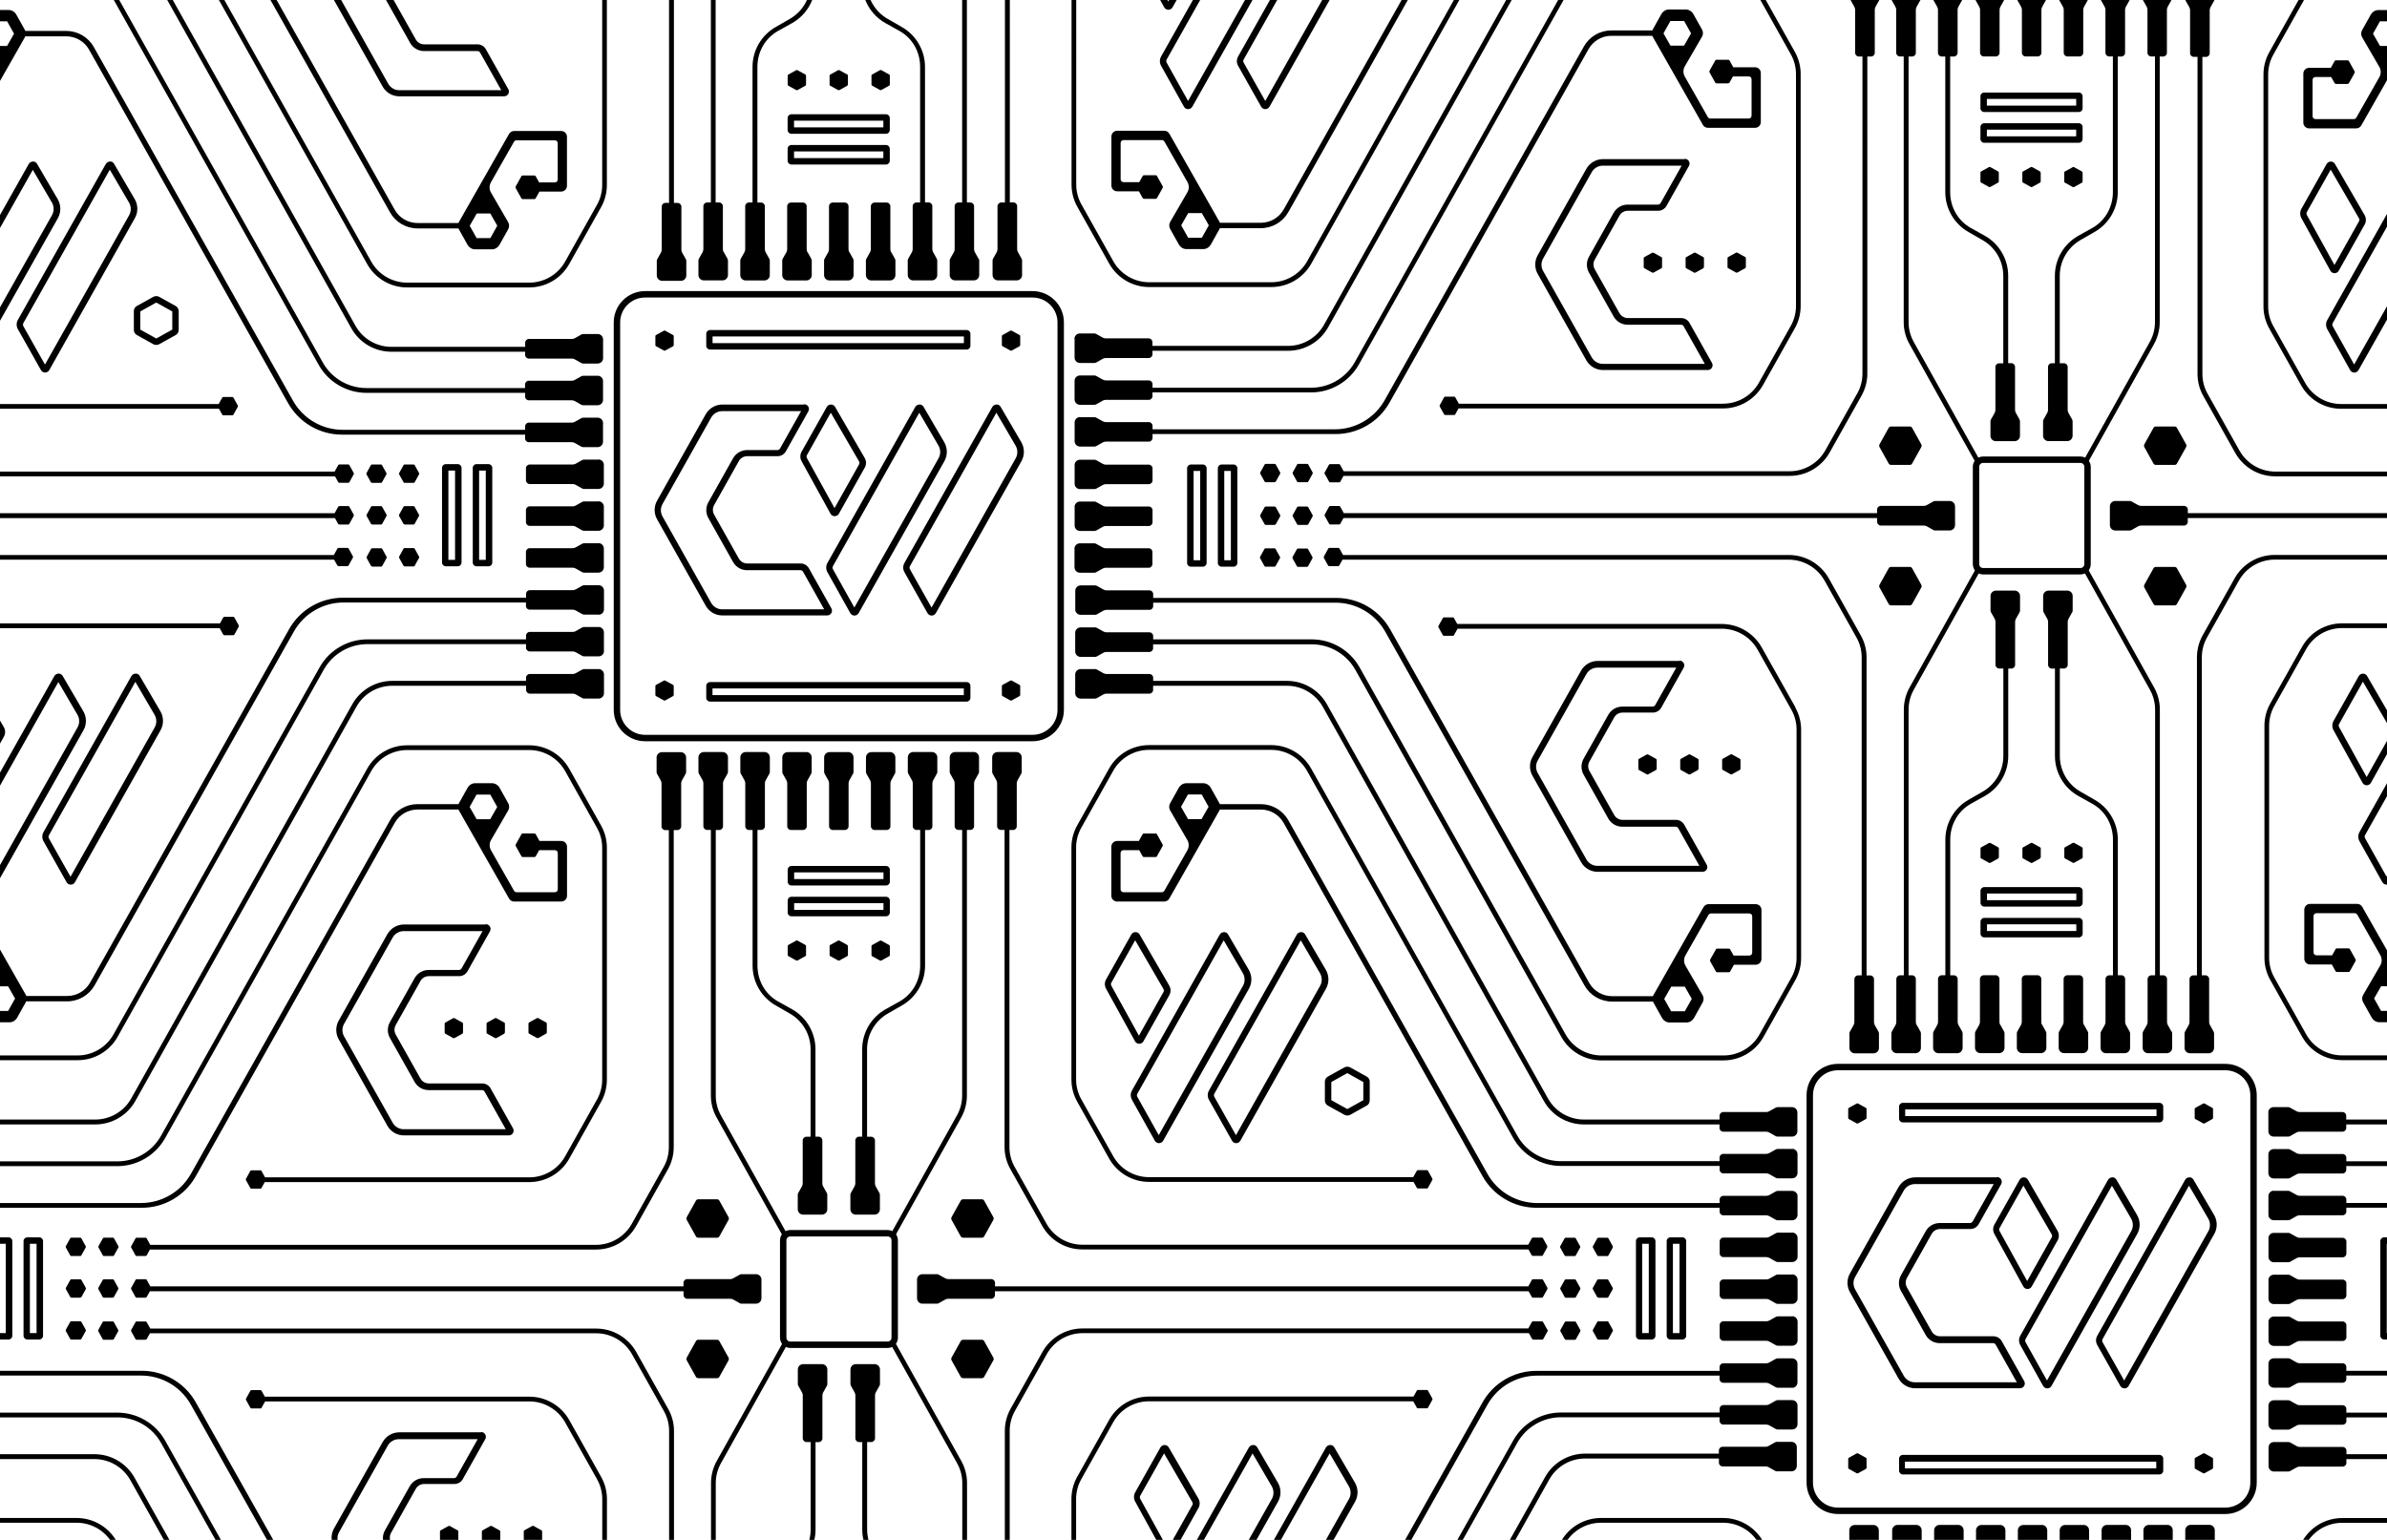 <?xml version="1.0" encoding="UTF-8"?>
<svg id="Layer_2" data-name="Layer 2" xmlns="http://www.w3.org/2000/svg" viewBox="0 0 372.01 240">
    <defs>
        <style>
            .cls-1 {
            fill-rule: evenodd;
            stroke: #000;
            stroke-miterlimit: 10;
            }

            .cls-1, .cls-2 {
            fill: none;
            }

            .cls-3 {
            clip-path: url(#clippath);
            }
        </style>
        <clipPath id="clippath">
            <rect class="cls-2" width="372.01" height="240"/>
        </clipPath>
    </defs>
    <g id="Layer_2-2">
        <g id="corrected_stroke_black_full_opacity">
            <g class="cls-3">
                <path class="cls-1" d="m282.05,231.08v-60.38c0-2.43,1.97-4.39,4.39-4.39h60.38c2.43,0,4.39,1.97,4.39,4.39v60.38c0,2.43-1.97,4.39-4.39,4.39h-60.38c-2.43,0-4.39-1.97-4.39-4.39Zm43.29-143.15v-15.18c0-.61-.49-1.1-1.1-1.1h-15.18c-.61,0-1.1.49-1.1,1.1v15.18c0,.61.49,1.1,1.1,1.1h15.18c.61,0,1.1-.49,1.1-1.1Zm-224.8,27.1h60.38c2.43,0,4.39-1.97,4.39-4.39v-60.38c0-2.43-1.97-4.39-4.39-4.39h-60.38c-2.43,0-4.39,1.97-4.39,4.39v60.38c0,2.43,1.97,4.39,4.39,4.39Zm38.9,93.46v-15.18c0-.61-.49-1.1-1.1-1.1h-15.18c-.61,0-1.1.49-1.1,1.1v15.18c0,.61.49,1.1,1.1,1.1h15.18c.61,0,1.1-.49,1.1-1.1ZM399.26,51.35v-2.86h0c0-.14-.07-.29-.21-.36l-2.57-1.43h0c-.14-.07-.29-.07-.43,0h0l-2.57,1.43c-.14.07-.21.21-.21.36v2.93c0,.14.07.29.21.36l2.57,1.43c.14.07.29.07.43,0l2.57-1.43c.14-.07.21-.21.21-.43Zm-186.29,120.1v-2.86h0c0-.14-.07-.29-.21-.36l-2.57-1.43h0c-.14-.07-.29-.07-.43,0h0l-2.57,1.43c-.14.07-.21.21-.21.36v2.93c0,.14.07.29.21.36l2.57,1.43c.14.07.29.07.43,0l2.57-1.43c.14-.07.21-.21.21-.43ZM27.35,51.35v-2.86h0c0-.14-.07-.29-.21-.36l-2.57-1.43h0c-.14-.07-.29-.07-.43,0h0l-2.57,1.43c-.14.07-.21.21-.21.36v2.93c0,.14.07.29.21.36l2.57,1.43c.14.07.29.07.43,0l2.57-1.43c.14-.07.21-.21.21-.43Zm371.91,239.89v-2.86h0c0-.14-.07-.29-.21-.36l-2.57-1.43h0c-.14-.07-.29-.07-.43,0h0l-2.57,1.43c-.14.07-.21.21-.21.36v2.93c0,.14.07.29.21.36l2.57,1.43c.14.07.29.07.43,0l2.57-1.43c.14-.07.21-.21.21-.43Zm-371.91,0v-2.86h0c0-.14-.07-.29-.21-.36l-2.57-1.43h0c-.14-.07-.29-.07-.43,0h0l-2.57,1.43c-.14.07-.21.21-.21.36v2.93c0,.14.07.29.21.36l2.57,1.43c.14.07.29.07.43,0l2.57-1.43c.14-.07.21-.21.21-.43Z"/>
                <path d="m74.53-16.86l-3.29,5.85c-.09.15-.25.25-.42.25h-4.73c-.9,0-1.73.49-2.17,1.27l-3.86,6.87c-.42.75-.42,1.69,0,2.44l3.86,6.87c.44.78,1.27,1.27,2.17,1.27h8.32c.18,0,.34.09.42.25l3.29,5.85h-15.9c-.71,0-1.37-.39-1.72-1.01L52.92-.44c-.34-.6-.34-1.34,0-1.93l7.58-13.47c.35-.62,1.01-1.01,1.72-1.01h12.31m132.77,2.23l2.99,5.12c.35.6.36,1.35.02,1.96l-13.12,23.28-3.37-5.98c-.08-.15-.08-.33,0-.48l13.47-23.91m-12.01,0l2.99,5.12c.35.6.36,1.35.02,1.96l-13.13,23.28-3.34-5.97c-.08-.15-.08-.33,0-.48l13.46-23.91m-13.79,0l4.4,7.58c.09.15.09.33,0,.48l-3.82,6.8-4.3-7.79c-.08-.15-.08-.33,0-.47l3.71-6.6m80.62,40.42l-3.29,5.85c-.09.15-.25.25-.42.25h-4.73c-.9,0-1.73.49-2.17,1.27l-3.86,6.87c-.42.75-.42,1.69,0,2.44l3.86,6.87c.44.78,1.27,1.27,2.17,1.27h8.32c.18,0,.34.09.42.25l3.29,5.85h-15.9c-.71,0-1.37-.39-1.72-1.01l-7.58-13.47c-.34-.6-.34-1.34,0-1.93l7.58-13.47c.35-.62,1.01-1.01,1.72-1.01h12.31m-244.98.64l2.99,5.12c.35.6.36,1.35.02,1.96l-13.12,23.28-3.37-5.98c-.08-.15-.08-.33,0-.48l13.47-23.91m359.9,0l2.99,5.12c.35.6.36,1.35.02,1.96l-13.13,23.28-3.34-5.97c-.08-.15-.08-.33,0-.48l13.46-23.91m-371.91,0l2.99,5.12c.35.6.36,1.35.02,1.96l-13.13,23.28-3.34-5.97c-.08-.15-.08-.33,0-.48L5.13,26.44m-13.79,0l4.4,7.58c.09.15.09.33,0,.48l-3.82,6.8-4.3-7.79c-.08-.15-.08-.32,0-.47l3.71-6.6m371.91,0l4.4,7.58c.09.15.09.33,0,.48l-3.82,6.8-4.3-7.79c-.08-.15-.08-.33,0-.47l3.71-6.6m-213.01,26c0,.33,0,.7,0,1.04h-39.17c0-.33,0-.7,0-1.04h39.17m-25.36,11.61l-3.29,5.85c-.09.15-.25.25-.42.25h-4.73c-.9,0-1.73.49-2.17,1.27l-3.86,6.87c-.42.75-.42,1.69,0,2.44l3.86,6.87c.44.78,1.27,1.27,2.17,1.27h8.32c.18,0,.34.09.42.25l3.29,5.85h-15.9c-.71,0-1.37-.39-1.72-1.01l-7.58-13.47c-.34-.6-.34-1.34,0-1.93l7.58-13.47c.35-.62,1.01-1.01,1.72-1.01h12.31m30.43.26l2.99,5.12c.35.6.36,1.35.02,1.96l-13.12,23.28-3.37-5.98c-.08-.15-.08-.33,0-.48l13.47-23.91m-12.01,0l2.99,5.12c.35.6.36,1.35.02,1.96l-13.13,23.28-3.34-5.97c-.08-.15-.08-.33,0-.48l13.46-23.91m-13.79,0l4.4,7.58c.09.15.09.33,0,.48l-3.82,6.8-4.3-7.79c-.08-.15-.08-.33,0-.47l3.71-6.6m131.79,39.7l-3.29,5.85c-.09.15-.25.25-.42.25h-4.73c-.9,0-1.73.49-2.17,1.27l-3.86,6.87c-.42.75-.42,1.69,0,2.44l3.86,6.87c.44.78,1.27,1.27,2.17,1.27h8.32c.18,0,.34.09.42.25l3.29,5.85h-15.9c-.71,0-1.37-.39-1.72-1.01l-7.58-13.47c-.34-.6-.34-1.34,0-1.93l7.58-13.47c.35-.62,1.01-1.01,1.72-1.01h12.31m-240.16,2.23l2.99,5.12c.35.6.36,1.35.02,1.96l-13.12,23.28-3.37-5.98c-.08-.15-.08-.33,0-.48l13.47-23.91m-12.01,0l2.99,5.12c.35.6.36,1.35.02,1.96L-1,136.61l-3.34-5.97c-.08-.15-.08-.33,0-.48l13.46-23.91m372.93,0l2.99,5.12c.35.6.36,1.35.02,1.96l-13.13,23.28-3.34-5.97c-.08-.15-.08-.33,0-.48l13.46-23.91m-13.79,0l4.4,7.58c.09.15.09.33,0,.48l-3.82,6.8-4.3-7.79c-.08-.15-.08-.33,0-.47l3.71-6.6m-372.93,0l4.4,7.58c.09.15.09.33,0,.48l-3.82,6.8-4.3-7.79c-.08-.15-.08-.33,0-.47l3.71-6.6m154.9,1.05c0,.33,0,.7,0,1.04h-39.17c0-.33,0-.7,0-1.04h39.17m-74.98,37.78l-3.29,5.85c-.09.15-.25.25-.42.25h-4.73c-.9,0-1.73.49-2.17,1.27l-3.86,6.87c-.42.75-.42,1.69,0,2.44l3.86,6.87c.44.78,1.27,1.27,2.17,1.27h8.32c.18,0,.34.09.42.25l3.29,5.85h-15.9c-.71,0-1.37-.39-1.72-1.01l-7.58-13.47c-.34-.6-.34-1.34,0-1.93l7.58-13.47c.35-.62,1.01-1,1.72-1h12.31m127.5,1.45l2.99,5.12c.35.6.36,1.35.02,1.96l-13.12,23.28-3.37-5.98c-.08-.15-.08-.33,0-.48l13.47-23.91m-12.01,0l2.99,5.12c.35.6.36,1.35.02,1.96l-13.13,23.28-3.34-5.97c-.08-.15-.08-.33,0-.48l13.46-23.91m-13.79,0l4.4,7.58c.09.15.09.33,0,.48l-3.82,6.8-4.3-7.79c-.08-.15-.08-.33,0-.47l3.71-6.6m159.18,26.35c0,.33,0,.7,0,1.04h-39.17c0-.33,0-.7,0-1.04h39.17m-25.36,11.61l-3.29,5.85c-.09.15-.25.25-.42.25h-4.73c-.9,0-1.73.49-2.17,1.27l-3.86,6.87c-.42.75-.42,1.69,0,2.44l3.86,6.87c.44.78,1.27,1.27,2.17,1.27h8.32c.18,0,.34.09.42.25l3.29,5.85h-15.9c-.71,0-1.37-.39-1.72-1.01l-7.58-13.47c-.34-.6-.34-1.34,0-1.93l7.58-13.47c.35-.62,1.01-1.01,1.72-1.01h12.31m30.43.26l2.99,5.12c.35.6.36,1.35.02,1.96l-13.12,23.28-3.37-5.98c-.08-.15-.08-.33,0-.48l13.47-23.91m-12.01,0l2.99,5.12c.35.6.36,1.35.02,1.96l-13.13,23.28-3.34-5.97c-.08-.15-.08-.33,0-.48l13.46-23.91m-13.79,0l4.4,7.58c.09.15.09.33,0,.48l-3.82,6.8-4.3-7.79c-.08-.15-.08-.33,0-.47l3.71-6.6m-240.88,39.48l-3.29,5.85c-.09.15-.25.25-.42.25h-4.73c-.9,0-1.73.49-2.17,1.27l-3.86,6.87c-.42.75-.42,1.69,0,2.44l3.86,6.87c.44.78,1.27,1.27,2.17,1.27h8.32c.18,0,.34.09.42.25l3.29,5.85h-15.9c-.71,0-1.37-.39-1.72-1.01l-7.58-13.47c-.34-.6-.34-1.34,0-1.93l7.58-13.47c.35-.62,1.01-1.01,1.72-1.01h12.31m132.77,2.23l2.99,5.12c.35.6.36,1.35.02,1.96l-13.12,23.28-3.37-5.98c-.08-.15-.08-.33,0-.48l13.47-23.91m-12.01,0l2.99,5.12c.35.6.36,1.35.02,1.96l-13.13,23.28-3.34-5.97c-.08-.15-.08-.33,0-.48l13.46-23.91m-13.79,0l4.4,7.58c.09.15.09.33,0,.48l-3.82,6.8-4.3-7.79c-.08-.15-.08-.33,0-.47l3.71-6.6m154.64,1.28c0,.33,0,.7,0,1.04h-39.17c0-.33,0-.7,0-1.04h39.17M74.97-17.86h-12.74c-1.07,0-2.06.58-2.59,1.51l-7.58,13.47c-.51.9-.51,2.01,0,2.91l7.58,13.47c.53.94,1.52,1.51,2.59,1.51h16.34c.57,0,.93-.61.65-1.11l-3.5-6.23c-.26-.47-.76-.76-1.3-.76h-8.32c-.54,0-1.03-.29-1.3-.76l-3.86-6.87c-.25-.45-.25-1,0-1.46l3.86-6.87c.26-.47.76-.76,1.3-.76h4.73c.54,0,1.03-.29,1.3-.76l3.5-6.23c.28-.5-.08-1.11-.65-1.11h0Zm106.53,1.98c-.25,0-.51.13-.65.38l-3.93,6.99c-.25.45-.25,1,0,1.45l4.52,8.2c.14.26.4.38.65.38s.51-.13.65-.38l4.04-7.2c.26-.46.25-1.02-.01-1.48l-4.62-7.97c-.14-.25-.39-.37-.64-.37h0Zm25.8,0c-.25,0-.5.13-.65.38l-13.69,24.3c-.26.45-.26,1.01,0,1.46l3.59,6.37c.14.25.39.38.65.38s.5-.13.65-.38l13.34-23.68c.52-.92.51-2.05-.02-2.96l-3.22-5.51c-.14-.25-.39-.37-.64-.37h0Zm-12.01,0c-.25,0-.5.13-.65.38l-13.68,24.3c-.26.45-.26,1.01,0,1.46l3.56,6.37c.14.25.4.38.65.38s.5-.13.65-.38l13.36-23.68c.52-.92.51-2.05-.02-2.96l-3.22-5.51c-.14-.25-.39-.37-.64-.37h0Zm67.27,40.68h-12.74c-1.07,0-2.06.58-2.59,1.51l-7.58,13.47c-.51.9-.51,2.01,0,2.91l7.58,13.47c.53.94,1.52,1.51,2.59,1.51h16.34c.57,0,.93-.61.65-1.11l-3.5-6.23c-.26-.47-.76-.76-1.3-.76h-8.32c-.54,0-1.03-.29-1.3-.76l-3.86-6.87c-.25-.45-.25-1,0-1.46l3.86-6.87c.26-.47.76-.76,1.3-.76h4.73c.54,0,1.03-.29,1.3-.76l3.5-6.23c.28-.5-.08-1.11-.65-1.11h0Zm100.69.38c-.25,0-.51.13-.65.38l-3.93,6.99c-.25.45-.25,1,0,1.45l4.52,8.2c.14.26.4.38.65.38s.51-.13.65-.38l4.04-7.2c.26-.46.25-1.02-.01-1.48l-4.62-7.97c-.14-.25-.39-.37-.64-.37h0Zm-371.91,0c-.25,0-.51.13-.65.38l-3.93,6.99c-.25.45-.25,1,0,1.45l4.52,8.2c.14.26.4.38.65.38s.51-.13.65-.38l4.04-7.2c.26-.46.25-1.02-.01-1.48l-4.62-7.97c-.14-.25-.39-.37-.64-.37h0Zm385.7,0c-.25,0-.5.13-.65.38l-13.68,24.3c-.26.45-.26,1.01,0,1.46l3.56,6.37c.14.25.4.38.65.38s.5-.13.65-.38l13.36-23.68c.52-.92.51-2.05-.02-2.96l-3.22-5.51c-.14-.25-.39-.37-.64-.37h0Zm-359.9,0c-.25,0-.5.13-.65.38L2.79,49.85c-.26.45-.26,1.01,0,1.46l3.59,6.37c.14.25.39.38.65.38s.5-.13.65-.38l13.34-23.68c.52-.92.51-2.05-.02-2.96l-3.22-5.51c-.14-.25-.39-.37-.64-.37h0Zm-12.01,0c-.25,0-.5.13-.65.38l-13.68,24.3c-.26.45-.26,1.01,0,1.46l3.56,6.37c.14.25.4.38.65.38s.5-.13.65-.38l13.36-23.68c.52-.92.51-2.05-.02-2.96l-3.22-5.51c-.14-.25-.39-.37-.64-.37h0Zm145.53,26.26h-40.01c-.32,0-.58.26-.58.58,0,.54,0,1.34,0,1.88,0,.32.26.58.58.58h40.01c.32,0,.58-.26.58-.58,0-.54,0-1.34,0-1.88,0-.32-.26-.58-.58-.58h0Zm-25.34,11.61h-12.74c-1.07,0-2.06.58-2.59,1.51l-7.58,13.47c-.51.9-.51,2.01,0,2.91l7.58,13.47c.53.94,1.52,1.51,2.59,1.51h16.34c.57,0,.93-.61.65-1.11l-3.5-6.23c-.26-.47-.76-.76-1.3-.76h-8.32c-.54,0-1.03-.29-1.3-.76l-3.86-6.87c-.25-.45-.25-1,0-1.46l3.86-6.87c.26-.47.76-.76,1.3-.76h4.73c.54,0,1.03-.29,1.3-.76l3.5-6.23c.28-.5-.08-1.11-.65-1.11h0Zm29.98,0c-.25,0-.5.13-.65.38l-13.69,24.3c-.26.45-.26,1.01,0,1.46l3.59,6.37c.14.25.39.38.65.38s.5-.13.65-.38l13.34-23.68c.52-.92.51-2.05-.02-2.96l-3.22-5.51c-.14-.25-.39-.37-.64-.37h0Zm-12.01,0c-.25,0-.5.13-.65.38l-13.68,24.3c-.26.45-.26,1.01,0,1.46l3.56,6.37c.14.25.4.38.65.38s.5-.13.65-.38l13.36-23.68c.52-.92.51-2.05-.02-2.96l-3.22-5.51c-.14-.25-.39-.37-.64-.37h0Zm-13.79,0c-.25,0-.51.13-.65.38l-3.93,6.99c-.25.45-.25,1,0,1.45l4.52,8.2c.14.26.4.38.65.38s.51-.13.65-.38l4.04-7.2c.26-.46.25-1.02-.01-1.48l-4.62-7.97c-.14-.25-.39-.37-.64-.37h0Zm132.24,39.96h-12.74c-1.07,0-2.06.58-2.59,1.51l-7.58,13.47c-.51.9-.51,2.01,0,2.91l7.58,13.47c.53.94,1.52,1.51,2.59,1.51h16.34c.57,0,.93-.61.65-1.11l-3.5-6.23c-.26-.47-.76-.76-1.3-.76h-8.32c-.54,0-1.03-.29-1.3-.76l-3.86-6.87c-.25-.45-.25-1,0-1.46l3.86-6.87c.26-.47.76-.76,1.3-.76h4.73c.54,0,1.03-.29,1.3-.76l3.5-6.23c.28-.5-.08-1.11-.65-1.11h0Zm120.32,1.98c-.25,0-.5.13-.65.38l-13.68,24.3c-.26.45-.26,1.01,0,1.46l3.56,6.37c.14.25.4.38.65.38s.5-.13.65-.38l13.36-23.68c.52-.92.51-2.05-.02-2.96l-3.22-5.51c-.14-.25-.39-.37-.64-.37h0Zm-360.93,0c-.25,0-.5.13-.65.38l-13.69,24.3c-.26.45-.26,1.01,0,1.46l3.59,6.37c.14.25.39.38.65.38s.5-.13.65-.38l13.34-23.68c.52-.92.51-2.05-.02-2.96l-3.22-5.51c-.14-.25-.39-.37-.64-.37h0Zm-12.01,0c-.25,0-.5.13-.65.38l-13.68,24.3c-.26.45-.26,1.01,0,1.46l3.56,6.37c.14.25.4.38.65.38s.5-.13.65-.38l13.36-23.68c.52-.92.51-2.05-.02-2.96l-3.22-5.51c-.14-.25-.39-.37-.64-.37h0Zm359.14,0c-.25,0-.51.13-.65.38l-3.93,6.99c-.25.45-.25,1,0,1.45l4.52,8.2c.14.26.4.38.65.38s.51-.13.65-.38l4.04-7.2c.26-.46.25-1.02-.01-1.48l-4.62-7.97c-.14-.25-.39-.37-.64-.37h0Zm-372.93,0c-.25,0-.51.13-.65.38l-3.93,6.99c-.25.45-.25,1,0,1.45l4.52,8.2c.14.26.4.38.65.38s.51-.13.65-.38l4.04-7.2c.26-.46.25-1.02-.01-1.48l-4.62-7.97c-.14-.25-.39-.37-.64-.37h0Zm155.33,1.32h-40.01c-.32,0-.58.26-.58.58,0,.54,0,1.34,0,1.88,0,.32.26.58.58.58h40.01c.32,0,.58-.26.58-.58,0-.54,0-1.34,0-1.88,0-.32-.26-.58-.58-.58h0Zm-74.96,37.78h-12.74c-1.07,0-2.06.58-2.59,1.51l-7.58,13.47c-.51.9-.51,2.01,0,2.91l7.58,13.47c.53.94,1.52,1.51,2.59,1.51h16.34c.57,0,.93-.61.65-1.11l-3.5-6.23c-.26-.47-.76-.76-1.3-.76h-8.32c-.54,0-1.03-.29-1.3-.76l-3.86-6.87c-.25-.45-.25-1,0-1.46l3.86-6.87c.26-.47.76-.76,1.3-.76h4.73c.54,0,1.03-.29,1.3-.76l3.5-6.23c.28-.5-.08-1.11-.65-1.11h0Zm101.26,1.19c-.25,0-.51.13-.65.38l-3.93,6.99c-.25.45-.25,1,0,1.45l4.52,8.2c.14.26.4.38.65.38s.51-.13.65-.38l4.04-7.2c.26-.46.25-1.02-.01-1.48l-4.62-7.97c-.14-.25-.39-.37-.64-.37h0Zm25.8,0c-.25,0-.5.13-.65.38l-13.69,24.3c-.26.45-.26,1.01,0,1.46l3.59,6.37c.14.25.39.38.65.38s.5-.13.65-.38l13.34-23.68c.52-.92.51-2.05-.02-2.96l-3.22-5.51c-.14-.25-.39-.37-.64-.37h0Zm-12.01,0c-.25,0-.5.13-.65.38l-13.68,24.3c-.26.45-.26,1.01,0,1.46l3.56,6.37c.14.25.4.38.65.38s.5-.13.65-.38l13.36-23.68c.52-.92.51-2.05-.02-2.96l-3.22-5.51c-.14-.25-.39-.37-.64-.37h0Zm145.81,26.61h-40.01c-.32,0-.58.26-.58.58,0,.54,0,1.34,0,1.88,0,.32.26.58.58.58h40.01c.32,0,.58-.26.58-.58,0-.54,0-1.34,0-1.88,0-.32-.26-.58-.58-.58h0Zm-25.34,11.61h-12.74c-1.07,0-2.06.58-2.59,1.51l-7.58,13.47c-.51.9-.51,2.01,0,2.91l7.58,13.47c.53.94,1.52,1.51,2.59,1.51h16.34c.57,0,.93-.61.65-1.11l-3.5-6.23c-.26-.47-.76-.76-1.3-.76h-8.32c-.54,0-1.03-.29-1.3-.76l-3.86-6.87c-.25-.45-.25-1,0-1.46l3.86-6.87c.26-.47.76-.76,1.3-.76h4.73c.54,0,1.03-.29,1.3-.76l3.5-6.23c.28-.5-.08-1.11-.65-1.11h0Zm29.98,0c-.25,0-.5.13-.65.38l-13.69,24.3c-.26.45-.26,1.01,0,1.46l3.59,6.37c.14.25.39.38.65.38s.5-.13.65-.38l13.34-23.68c.52-.92.51-2.05-.02-2.96l-3.22-5.51c-.14-.25-.39-.37-.64-.37h0Zm-12.01,0c-.25,0-.5.13-.65.38l-13.68,24.3c-.26.45-.26,1.01,0,1.46l3.56,6.37c.14.25.4.38.65.38s.5-.13.65-.38l13.36-23.68c.52-.92.51-2.05-.02-2.96l-3.22-5.51c-.14-.25-.39-.37-.64-.37h0Zm-13.79,0c-.25,0-.51.13-.65.38l-3.93,6.99c-.25.45-.25,1,0,1.45l4.52,8.2c.14.26.4.38.65.38s.51-.13.65-.38l4.04-7.2c.26-.46.25-1.02-.01-1.48l-4.62-7.97c-.14-.25-.39-.37-.64-.37h0Zm-240.43,39.74h-12.74c-1.07,0-2.06.58-2.59,1.51l-7.58,13.47c-.51.9-.51,2.01,0,2.91l7.58,13.47c.53.94,1.52,1.51,2.59,1.51h16.34c.57,0,.93-.61.65-1.11l-3.5-6.23c-.26-.47-.76-.76-1.3-.76h-8.32c-.54,0-1.03-.29-1.3-.76l-3.86-6.87c-.25-.45-.25-1,0-1.46l3.86-6.87c.26-.47.76-.76,1.3-.76h4.73c.54,0,1.03-.29,1.3-.76l3.5-6.23c.28-.5-.08-1.11-.65-1.11h0Zm132.33,1.98c-.25,0-.5.13-.65.38l-13.69,24.3c-.26.45-.26,1.01,0,1.46l3.59,6.37c.14.25.39.38.65.38s.5-.13.65-.38l13.34-23.68c.52-.92.51-2.05-.02-2.96l-3.22-5.51c-.14-.25-.39-.37-.64-.37h0Zm-12.01,0c-.25,0-.5.13-.65.38l-13.68,24.3c-.26.45-.26,1.01,0,1.46l3.56,6.37c.14.25.4.38.65.38s.5-.13.65-.38l13.36-23.68c.52-.92.51-2.05-.02-2.96l-3.22-5.51c-.14-.25-.39-.37-.64-.37h0Zm-13.79,0c-.25,0-.51.13-.65.38l-3.93,6.99c-.25.45-.25,1,0,1.45l4.52,8.2c.14.26.4.38.65.38s.51-.13.65-.38l4.04-7.2c.26-.46.25-1.02-.01-1.48l-4.62-7.97c-.14-.25-.39-.37-.64-.37h0Zm155.06,1.54h-40.01c-.32,0-.58.26-.58.58,0,.54,0,1.34,0,1.88,0,.32.26.58.58.58h40.01c.32,0,.58-.26.58-.58,0-.54,0-1.34,0-1.88,0-.32-.26-.58-.58-.58h0Z"/>
                <path d="m377.14-47.1h.48v13.92h-.49s-.54,0-.54,0v-13.92h.56m-4.79,0h.48v13.92h-.49s-.54,0-.54,0v-13.92h.56m-367.14,0h.48v13.92h-.49s-.54,0-.54,0v-13.92h.56m-4.79,0h.48v13.92h-.49s-.54,0-.54,0v-13.92H.41M323.57,15.42c0,.33,0,.7,0,1.04h-13.92c0-.33,0-.7,0-1.04h13.92m-185.9,3.39c0,.33,0,.7,0,1.04h-13.92c0-.33,0-.7,0-1.04h13.92m185.9,1.4c0,.33,0,.7,0,1.04h-13.92c0-.33,0-.7,0-1.04h13.92m-185.9,3.39c0,.33,0,.7,0,1.04h-13.92c0-.33,0-.7,0-1.04h13.92m309.43,49.74h.56v13.92h-.56s-.48,0-.48,0v-13.92h.48m-4.79,0h.56v13.92h-.56s-.48,0-.48,0v-13.92h.48m-367.16,0h.56v13.92h-.56s-.48,0-.48,0v-13.92h.48m-4.79,0h.56v13.92h-.56s-.48,0-.48,0v-13.92h.48m120.99.06h.48v13.92h-.49s-.54,0-.54,0v-13.92h.56m-4.79,0h.48v13.92h-.49s-.54,0-.54,0v-13.92h.56m-48.89,62.57c0,.33,0,.7,0,1.04h-13.92c0-.33,0-.7,0-1.04h13.92m185.9,3.29c0,.33,0,.7,0,1.04h-13.92c0-.33,0-.7,0-1.04h13.92m-185.9,1.51c0,.33,0,.7,0,1.04h-13.92c0-.33,0-.7,0-1.04h13.92m185.9,3.29c0,.33,0,.7,0,1.04h-13.92c0-.33,0-.7,0-1.04h13.92m53.73,49.79h.49v13.92h-.48s-.56,0-.56,0v-13.92h.54m-4.79,0h.49v13.92h-.48s-.56,0-.56,0v-13.92h.54m-367.3,0h.49v13.92h-.48s-.56,0-.56,0v-13.92h.54m-4.79,0h.49v13.92h-.48s-.56,0-.56,0v-13.92H.4m260.81,0h.54v13.92h-.54s-.49,0-.49,0v-13.92h.49m-4.79,0h.54v13.92h-.54s-.49,0-.49,0v-13.92h.49m67.29,62.58c0,.33,0,.7,0,1.04h-13.92c0-.33,0-.7,0-1.04h13.92m-186.04,3.39c0,.33,0,.7,0,1.04h-13.92c0-.33,0-.7,0-1.04h13.92m186.04,1.4c0,.33,0,.7,0,1.04h-13.92c0-.33,0-.7,0-1.04h13.92m-186.04,3.39c0,.33,0,.7,0,1.04h-13.92c0-.33,0-.7,0-1.04h13.92M377.14-48.1c-.35,0-.7,0-.98,0-.32,0-.58.26-.58.58v14.76c0,.32.26.58.58.58.28,0,.62,0,.97,0,.33,0,.65,0,.91,0,.32,0,.58-.26.58-.58v-14.76c0-.32-.26-.58-.58-.58-.26,0-.58,0-.9,0h0Zm-4.79,0c-.35,0-.7,0-.98,0-.32,0-.58.26-.58.58v14.76c0,.32.26.58.58.58.28,0,.62,0,.97,0,.33,0,.65,0,.91,0,.32,0,.58-.26.58-.58v-14.76c0-.32-.26-.58-.58-.58-.26,0-.58,0-.9,0h0Zm-367.14,0c-.35,0-.7,0-.98,0-.32,0-.58.26-.58.58v14.76c0,.32.26.58.58.58.28,0,.62,0,.97,0,.33,0,.65,0,.91,0,.32,0,.58-.26.58-.58v-14.76c0-.32-.26-.58-.58-.58-.26,0-.58,0-.9,0h0Zm-4.79,0c-.35,0-.7,0-.98,0-.32,0-.58.26-.58.58v14.76c0,.32.26.58.58.58.28,0,.62,0,.97,0,.33,0,.65,0,.91,0,.32,0,.58-.26.58-.58v-14.76c0-.32-.26-.58-.58-.58-.26,0-.58,0-.9,0H.41ZM323.99,14.42h-14.76c-.32,0-.58.26-.58.58,0,.54,0,1.34,0,1.88,0,.32.26.58.58.58h14.76c.32,0,.58-.26.58-.58,0-.54,0-1.34,0-1.88,0-.32-.26-.58-.58-.58h0Zm-185.9,3.39h-14.76c-.32,0-.58.26-.58.58,0,.54,0,1.34,0,1.88,0,.32.26.58.58.58h14.76c.32,0,.58-.26.58-.58,0-.54,0-1.34,0-1.88,0-.32-.26-.58-.58-.58h0Zm185.9,1.4h-14.76c-.32,0-.58.26-.58.58,0,.54,0,1.34,0,1.88,0,.32.26.58.58.58h14.76c.32,0,.58-.26.58-.58,0-.54,0-1.34,0-1.88,0-.32-.26-.58-.58-.58h0Zm-185.9,3.39h-14.76c-.32,0-.58.26-.58.58,0,.54,0,1.34,0,1.88,0,.32.26.58.58.58h14.76c.32,0,.58-.26.58-.58,0-.54,0-1.34,0-1.88,0-.32-.26-.58-.58-.58h0Zm309.02,49.74c-.32,0-.64,0-.9,0-.32,0-.58.26-.58.58v14.76c0,.32.26.58.58.58.26,0,.58,0,.9,0,.35,0,.7,0,.98,0,.32,0,.58-.26.58-.58v-14.76c0-.32-.26-.58-.58-.58-.28,0-.63,0-.98,0h0Zm-4.79,0c-.32,0-.64,0-.9,0-.32,0-.58.26-.58.58v14.76c0,.32.26.58.58.58.26,0,.58,0,.9,0,.35,0,.7,0,.98,0,.32,0,.58-.26.58-.58v-14.76c0-.32-.26-.58-.58-.58-.28,0-.63,0-.98,0h0Zm-367.16,0c-.32,0-.64,0-.9,0-.32,0-.58.26-.58.58v14.76c0,.32.26.58.58.58.26,0,.58,0,.9,0,.35,0,.7,0,.98,0,.32,0,.58-.26.58-.58v-14.76c0-.32-.26-.58-.58-.58-.28,0-.63,0-.98,0h0Zm-4.79,0c-.32,0-.64,0-.9,0-.32,0-.58.26-.58.58v14.76c0,.32.26.58.58.58.26,0,.58,0,.9,0,.35,0,.7,0,.98,0,.32,0,.58-.26.58-.58v-14.76c0-.32-.26-.58-.58-.58-.28,0-.63,0-.98,0h0Zm120.99.06c-.35,0-.7,0-.98,0-.32,0-.58.26-.58.58v14.76c0,.32.26.58.58.58.28,0,.62,0,.97,0,.33,0,.65,0,.91,0,.32,0,.58-.26.58-.58v-14.76c0-.32-.26-.58-.58-.58-.26,0-.58,0-.9,0h0Zm-4.79,0c-.35,0-.7,0-.98,0-.32,0-.58.26-.58.58v14.76c0,.32.26.58.58.58.28,0,.62,0,.97,0,.33,0,.65,0,.91,0,.32,0,.58-.26.58-.58v-14.76c0-.32-.26-.58-.58-.58-.26,0-.58,0-.9,0h0Zm-48.47,62.57h-14.76c-.32,0-.58.26-.58.58,0,.54,0,1.34,0,1.88,0,.32.26.58.58.58h14.76c.32,0,.58-.26.58-.58,0-.54,0-1.34,0-1.88,0-.32-.26-.58-.58-.58h0Zm185.9,3.29h-14.76c-.32,0-.58.26-.58.58,0,.54,0,1.34,0,1.88,0,.32.26.58.58.58h14.76c.32,0,.58-.26.58-.58,0-.54,0-1.34,0-1.88,0-.32-.26-.58-.58-.58h0Zm-185.9,1.51h-14.76c-.32,0-.58.26-.58.58,0,.54,0,1.34,0,1.88,0,.32.26.58.58.58h14.76c.32,0,.58-.26.58-.58,0-.54,0-1.34,0-1.88,0-.32-.26-.58-.58-.58h0Zm185.9,3.29h-14.76c-.32,0-.58.26-.58.58,0,.54,0,1.34,0,1.88,0,.32.26.58.58.58h14.76c.32,0,.58-.26.58-.58,0-.54,0-1.34,0-1.88,0-.32-.26-.58-.58-.58h0Zm53.31,49.79c-.34,0-.69,0-.97,0-.32,0-.58.26-.58.58v14.76c0,.32.26.58.58.58.28,0,.63,0,.98,0,.32,0,.64,0,.9,0,.32,0,.58-.26.58-.58v-14.76c0-.32-.26-.58-.58-.58-.26,0-.59,0-.91,0h0Zm-4.79,0c-.34,0-.69,0-.97,0-.32,0-.58.26-.58.58v14.76c0,.32.26.58.58.58.28,0,.63,0,.98,0,.32,0,.64,0,.9,0,.32,0,.58-.26.58-.58v-14.76c0-.32-.26-.58-.58-.58-.26,0-.59,0-.91,0h0Zm-367.3,0c-.34,0-.69,0-.97,0-.32,0-.58.26-.58.58v14.76c0,.32.26.58.58.58.28,0,.63,0,.98,0,.32,0,.64,0,.9,0,.32,0,.58-.26.58-.58v-14.76c0-.32-.26-.58-.58-.58-.26,0-.59,0-.91,0h0Zm-4.79,0c-.34,0-.69,0-.97,0-.32,0-.58.26-.58.58v14.76c0,.32.26.58.58.58.28,0,.63,0,.98,0,.32,0,.64,0,.9,0,.32,0,.58-.26.58-.58v-14.76c0-.32-.26-.58-.58-.58-.26,0-.59,0-.91,0H.4Zm260.81,0c-.33,0-.65,0-.91,0-.32,0-.58.26-.58.58v14.76c0,.32.26.58.58.58.26,0,.59,0,.91,0,.34,0,.69,0,.97,0,.32,0,.58-.26.58-.58v-14.76c0-.32-.26-.58-.58-.58-.28,0-.62,0-.97,0h0Zm-4.79,0c-.33,0-.65,0-.91,0-.32,0-.58.26-.58.58v14.76c0,.32.26.58.58.58.26,0,.59,0,.91,0,.34,0,.69,0,.97,0,.32,0,.58-.26.58-.58v-14.76c0-.32-.26-.58-.58-.58-.28,0-.62,0-.97,0h0Zm67.71,62.58h-14.76c-.32,0-.58.26-.58.58,0,.54,0,1.34,0,1.88,0,.32.26.58.58.58h14.76c.32,0,.58-.26.58-.58,0-.54,0-1.34,0-1.88,0-.32-.26-.58-.58-.58h0Zm-186.04,3.39h-14.76c-.32,0-.58.26-.58.58,0,.54,0,1.34,0,1.88,0,.32.26.58.58.58h14.76c.32,0,.58-.26.58-.58,0-.54,0-1.34,0-1.88,0-.32-.26-.58-.58-.58h0Zm186.04,1.4h-14.76c-.32,0-.58.26-.58.58,0,.54,0,1.34,0,1.88,0,.32.26.58.58.58h14.76c.32,0,.58-.26.58-.58,0-.54,0-1.34,0-1.88,0-.32-.26-.58-.58-.58h0Zm-186.04,3.39h-14.76c-.32,0-.58.26-.58.58,0,.54,0,1.34,0,1.88,0,.32.26.58.58.58h14.76c.32,0,.58-.26.58-.58,0-.54,0-1.34,0-1.88,0-.32-.26-.58-.58-.58h0Z"/>
                <path d="m311.72,237.68h-2.92c-.46,0-.84.37-.84.84v2.25c0,.1.03.2.07.28l.58,1.03c.08.14.12.3.12.47v6.69c0,.32.26.58.58.58.54,0,1.34,0,1.88,0,.32,0,.58-.26.58-.58v-6.69c0-.16.04-.32.12-.47l.58-1.04c.05-.09.07-.18.07-.28v-2.25c0-.46-.37-.84-.84-.84Zm6.52,0h-2.92c-.46,0-.84.37-.84.84v2.25c0,.1.03.2.07.28l.58,1.03c.08.14.12.3.12.47v6.69c0,.32.26.58.58.58.54,0,1.34,0,1.88,0,.32,0,.58-.26.58-.58v-6.69c0-.16.04-.32.12-.47l.58-1.04c.05-.09.07-.18.07-.28v-2.25c0-.46-.37-.84-.84-.84Zm6.52,0h-2.92c-.46,0-.84.37-.84.84v2.25c0,.1.03.2.07.28l.58,1.03c.08.14.12.3.12.47v6.69c0,.32.26.58.58.58.54,0,1.34,0,1.88,0,.32,0,.58-.26.58-.58v-6.69c0-.16.04-.32.12-.47l.58-1.04c.05-.09.07-.18.07-.28v-2.25c0-.46-.38-.84-.84-.84Zm-9.85,68.72l-.58-1.04c-.08-.14-.12-.3-.12-.47v-6.69c0-.32-.26-.58-.58-.58-.15,0-.31,0-.49,0v-13.63c0-2.58-1.4-4.97-3.65-6.23l-2.24-1.25c-1.99-1.14-3.15-3.26-3.15-5.56v-21.14c.23,0,.39,0,.58,0,.32,0,.58-.26.58-.58v-6.69c0-.16.04-.32.12-.47l.58-1.03c.05-.09.07-.18.07-.28v-2.25c0-.46-.37-.84-.84-.84h-2.92c-.46,0-.84.37-.84.84v2.25c0,.1.03.2.07.28l.58,1.04c.08.14.12.3.12.47v6.69c0,.32.26.58.58.58.15,0,.39,0,.56,0v21.14c0,2.58,1.4,4.97,3.65,6.23l2.12,1.22c2.02,1.13,3.27,3.27,3.27,5.59v13.63c-.23,0-.46,0-.65,0-.32,0-.58.26-.58.58v6.69c0,.16-.04.32-.12.47l-.58,1.03c-.05.09-.07.18-.07.28v2.25c0,.46.37.84.84.84h2.92c.46,0,.84-.37.84-.84v-2.25c0-.1-.03-.2-.07-.28Zm3.67.28v2.25c0,.46.37.84.84.84h2.92c.46,0,.84-.37.84-.84v-2.25c0-.1-.03-.2-.07-.28l-.58-1.03c-.08-.14-.12-.3-.12-.47v-6.69c0-.32-.26-.58-.58-.58-.19,0-.42,0-.65,0v-13.63c0-2.31,1.25-4.45,3.27-5.59l2.12-1.22c2.25-1.26,3.65-3.65,3.65-6.23v-21.14c.17,0,.41,0,.56,0,.32,0,.58-.26.58-.58v-6.69c0-.16.04-.32.12-.47l.58-1.04c.05-.09.07-.19.07-.28v-2.25c0-.46-.37-.84-.84-.84h-2.92c-.46,0-.84.37-.84.84v2.25c0,.1.03.2.07.28l.58,1.03c.08.14.12.3.12.47v6.69c0,.32.26.58.58.58.19,0,.35,0,.58,0v21.14c0,2.29-1.16,4.41-3.15,5.56l-2.24,1.25c-2.25,1.26-3.65,3.65-3.65,6.23v13.63c-.17,0-.34,0-.49,0-.32,0-.58.26-.58.58v6.69c0,.16-.04.32-.12.47l-.58,1.04c-.05.09-.07.19-.07.28Zm19.23-69.01h-2.92c-.46,0-.84.37-.84.84v2.25c0,.1.03.2.07.28l.58,1.03c.08.14.12.3.12.47v6.69c0,.32.26.58.58.58.18,0,.38,0,.59,0v41.41c0,1.07-.28,2.13-.8,3.06l-10.29,18.43.64.38,10.3-18.45c.58-1.04.89-2.23.89-3.42v-41.41c.19,0,.38,0,.54,0,.32,0,.58-.26.58-.58v-6.69c0-.16.04-.32.12-.47l.58-1.04c.05-.09.07-.18.07-.28v-2.25c0-.46-.37-.84-.84-.84Zm-39.42,56.62c-.52-.93-.8-1.99-.8-3.06v-41.41c.2,0,.39,0,.55,0,.32,0,.58-.26.58-.58v-6.69c0-.16.04-.32.12-.47l.58-1.04c.05-.09.07-.18.07-.28v-2.25c0-.46-.37-.84-.84-.84h-2.92c-.46,0-.84.37-.84.84v2.25c0,.1.03.2.07.28l.58,1.03c.08.14.12.3.12.47v6.69c0,.32.26.58.58.58.17,0,.38,0,.59,0v41.41c0,1.2.31,2.38.9,3.42l10.3,18.45.64-.38-10.29-18.43Zm55.15-88.28v2.92c0,.46.37.84.84.84h2.25c.1,0,.2-.03.28-.07l1.03-.58c.14-.08.3-.12.47-.12h6.69c.32,0,.58-.26.58-.58,0-.54,0-1.34,0-1.88,0-.32-.26-.58-.58-.58h-6.69c-.16,0-.32-.04-.47-.12l-1.04-.58c-.09-.05-.18-.07-.28-.07h-2.25c-.46,0-.84.37-.84.84Zm0-6.52v2.92c0,.46.37.84.84.84h2.25c.1,0,.2-.03.28-.07l1.03-.58c.14-.08.3-.12.47-.12h6.69c.32,0,.58-.26.58-.58,0-.54,0-1.34,0-1.88,0-.32-.26-.58-.58-.58h-6.69c-.16,0-.32-.04-.47-.12l-1.04-.58c-.09-.05-.18-.07-.28-.07h-2.25c-.46,0-.84.37-.84.84Zm0-6.52v2.92c0,.46.37.84.84.84h2.25c.1,0,.2-.03.28-.07l1.03-.58c.14-.08.3-.12.47-.12h6.69c.32,0,.58-.26.58-.58,0-.54,0-1.34,0-1.88,0-.32-.26-.58-.58-.58h-6.69c-.16,0-.32-.04-.47-.12l-1.04-.58c-.09-.05-.18-.07-.28-.07h-2.25c-.46,0-.84.37-.84.84Zm-8.64,35.77v-1.37h0c0-.07-.03-.14-.1-.17l-1.23-.68h0c-.07-.03-.14-.03-.2,0h0l-1.23.68c-.07.03-.1.1-.1.17v1.4c0,.07.03.14.1.17l1.23.68c.07.03.14.03.2,0l1.23-.68c.07-.03.1-.1.1-.2Zm-54,0v-1.37h0c0-.07-.03-.14-.1-.17l-1.23-.68h0c-.07-.03-.14-.03-.2,0h0l-1.23.68c-.07.03-.1.1-.1.17v1.4c0,.07.03.14.1.17l1.23.68c.07.03.14.03.2,0l1.23-.68c.07-.03.1-.1.1-.2Zm54-54.53v-1.37h0c0-.07-.03-.14-.1-.17l-1.23-.68h0c-.07-.03-.14-.03-.2,0h0l-1.23.68c-.07.03-.1.1-.1.17v1.4c0,.07.03.14.1.17l1.23.68c.07.03.14.03.2,0l1.23-.68c.07-.03.1-.1.1-.2Zm-54,0v-1.37h0c0-.07-.03-.14-.1-.17l-1.23-.68h0c-.07-.03-.14-.03-.2,0h0l-1.23.68c-.07.03-.1.1-.1.17v1.4c0,.07.03.14.1.17l1.23.68c.07.03.14.03.2,0l1.23-.68c.07-.03.1-.1.1-.2Zm-41.77,34.58h1.37c.07,0,.14-.03.17-.1l.68-1.23h0c.03-.07.03-.14,0-.2h0l-.68-1.23c-.03-.07-.1-.1-.17-.1h-1.4c-.07,0-.14.03-.17.1l-.68,1.23c-.03.07-.03.14,0,.2l.68,1.23c.03.07.1.1.2.1Zm-5.06.03h1.37c.07,0,.14-.03.17-.1l.68-1.23h0c.03-.07.03-.14,0-.2h0l-.68-1.23c-.03-.07-.1-.1-.17-.1h-1.4c-.07,0-.14.03-.17.1l-.68,1.23c-.03.07-.03.14,0,.2l.68,1.23s.1.1.2.1Zm5.05-6.56h1.37c.07,0,.14-.03.17-.1l.68-1.23h0c.03-.07.03-.14,0-.2h0l-.68-1.23c-.03-.07-.1-.1-.17-.1h-1.4c-.07,0-.14.03-.17.1l-.68,1.23c-.03.07-.03.14,0,.2l.68,1.23s.1.07.2.1Zm-5.06,0h1.37c.07,0,.14-.03.17-.1l.68-1.23h0c.03-.07.03-.14,0-.2h0l-.68-1.23c-.03-.07-.1-.1-.17-.1h-1.4c-.07,0-.14.03-.17.1l-.68,1.23c-.03.07-.03.14,0,.2l.68,1.23c.03.07.1.1.2.1Zm5.07-6.49h1.37c.07,0,.14-.03.17-.1l.68-1.23h0c.03-.07.03-.14,0-.2h0l-.68-1.23c-.03-.07-.1-.1-.17-.1h-1.4c-.07,0-.14.03-.17.1l-.68,1.23c-.03.07-.03.14,0,.2l.68,1.23c.03.07.1.1.2.1Zm-5.09,0h1.37c.07,0,.14-.03.17-.1l.68-1.23h0c.03-.07.03-.14,0-.2h0l-.68-1.23c-.03-.07-.1-.1-.17-.1h-1.4c-.07,0-.14.03-.17.1l-.68,1.23c-.03.07-.03.14,0,.2l.68,1.23c.03.07.1.1.2.1ZM311.58-3.34h-2.92c-.46,0-.84.37-.84.84V-.25c0,.1.03.2.07.28l.58,1.03c.08.14.12.3.12.47v6.69c0,.32.26.58.58.58.54,0,1.34,0,1.88,0,.32,0,.58-.26.58-.58V1.54c0-.16.04-.32.12-.47l.58-1.04c.05-.09.07-.18.07-.28v-2.25c0-.46-.37-.84-.84-.84Zm6.52,0h-2.92c-.46,0-.84.37-.84.84V-.25c0,.1.03.2.07.28l.58,1.03c.08.14.12.3.12.47v6.69c0,.32.26.58.58.58.54,0,1.34,0,1.88,0,.32,0,.58-.26.58-.58V1.54c0-.16.04-.32.12-.47l.58-1.04c.05-.09.07-.18.07-.28v-2.25c0-.46-.37-.84-.84-.84Zm6.52,0h-2.92c-.46,0-.84.37-.84.84V-.25c0,.1.03.2.07.28l.58,1.03c.08.14.12.3.12.47v6.69c0,.32.26.58.58.58.54,0,1.34,0,1.88,0,.32,0,.58-.26.58-.58V1.54c0-.16.04-.32.12-.47l.58-1.04c.05-.09.07-.18.07-.28v-2.25c0-.46-.38-.84-.84-.84Zm-.04,136.93v-1.37h0c0-.07-.03-.14-.1-.17l-1.23-.68h0c-.07-.03-.14-.03-.2,0h0l-1.23.68c-.07.03-.1.1-.1.17v1.4c0,.07.03.14.1.17l1.23.68c.07.03.14.03.2,0l1.23-.68c.07-.03.1-.1.1-.2Zm-6.53.01v-1.37h0c0-.07-.03-.14-.1-.17l-1.23-.68h0c-.07-.03-.14-.03-.2,0h0l-1.23.68c-.07.03-.1.1-.1.17v1.4c0,.07.03.14.1.17l1.23.68c.07.03.14.03.2,0l1.23-.68s.07-.1.1-.2Zm-6.53,0v-1.37h0c0-.07-.03-.14-.1-.17l-1.23-.68h0c-.07-.03-.14-.03-.2,0h0l-1.23.68c-.07.03-.1.1-.1.17v1.4c0,.07.03.14.1.17l1.23.68c.07.03.14.03.2,0l1.23-.68c.07-.03.1-.1.1-.2Zm12.95-106.87l-1.23-.68c-.07-.03-.14-.03-.2,0l-1.23.68c-.07.03-.1.1-.1.17v1.4c0,.07.03.14.1.17l1.23.68h0c.07.03.14.03.2,0h0l1.23-.68c.07-.03.1-.1.1-.17h0v-1.37c0-.1-.03-.17-.1-.2Zm-6.53-.01l-1.23-.68c-.07-.03-.14-.03-.2,0l-1.23.68c-.07.03-.1.1-.1.17v1.4c0,.07.03.14.1.17l1.23.68h0c.07.03.14.03.2,0h0l1.23-.68c.07-.03.1-.1.1-.17h0v-1.37c-.03-.1-.07-.17-.1-.2Zm-6.53,0l-1.23-.68c-.07-.03-.14-.03-.2,0l-1.23.68c-.07.03-.1.1-.1.17v1.4c0,.07.03.14.1.17l1.23.68h0c.07.03.14.03.2,0h0l1.23-.68c.07-.03.1-.1.1-.17h0v-1.37c0-.1-.03-.17-.1-.2Zm.32,133.02c-.08-.14-.12-.3-.12-.47v-6.69c0-.32-.26-.58-.58-.58-.54,0-1.34,0-1.88,0-.32,0-.58.26-.58.58v6.69c0,.16-.04.32-.12.47l-.58,1.03c-.05.09-.07.19-.07.28v2.25c0,.46.37.84.84.84h2.92c.46,0,.84-.37.84-.84v-2.25c0-.1-.03-.2-.07-.28l-.58-1.04Zm6.52,0c-.08-.14-.12-.3-.12-.47v-6.69c0-.32-.26-.58-.58-.58-.54,0-1.34,0-1.88,0-.32,0-.58.26-.58.58v6.69c0,.16-.04.32-.12.47l-.58,1.03c-.05.09-.07.19-.07.28v2.25c0,.46.37.84.84.84h2.92c.46,0,.84-.37.84-.84v-2.25c0-.1-.03-.2-.07-.28l-.58-1.04Zm6.52,0c-.08-.14-.12-.3-.12-.47v-6.69c0-.32-.26-.58-.58-.58-.54,0-1.34,0-1.88,0-.32,0-.58.26-.58.58v6.69c0,.16-.04.32-.12.47l-.58,1.03c-.05.09-.07.19-.07.28v2.25c0,.46.37.84.84.84h2.92c.46,0,.84-.37.84-.84v-2.25c0-.1-.03-.2-.07-.28l-.58-1.04Zm-10.03-94.36l-.58-1.04c-.08-.14-.12-.3-.12-.47v-6.69c0-.32-.26-.58-.58-.58-.15,0-.31,0-.49,0v-13.63c0-2.58-1.4-4.97-3.65-6.23l-2.24-1.25c-1.99-1.14-3.15-3.26-3.15-5.56V8.81c.23,0,.39,0,.58,0,.32,0,.58-.26.58-.58V1.53c0-.16.04-.32.12-.47l.58-1.03c.05-.09.07-.18.07-.28v-2.25c0-.46-.37-.84-.84-.84h-2.92c-.46,0-.84.37-.84.84V-.25c0,.1.03.2.07.28l.58,1.04c.08.14.12.3.12.47v6.69c0,.32.26.58.58.58.15,0,.39,0,.56,0v21.14c0,2.58,1.4,4.97,3.65,6.23l2.12,1.22c2.02,1.13,3.27,3.27,3.27,5.59v13.63c-.23,0-.46,0-.65,0-.32,0-.58.26-.58.58v6.69c0,.16-.04.32-.12.47l-.58,1.03c-.05.09-.07.18-.07.28v2.25c0,.46.37.84.84.84h2.92c.46,0,.84-.37.84-.84v-2.25c0-.1-.03-.2-.07-.28Zm3.67.28v2.25c0,.46.37.84.84.84h2.92c.46,0,.84-.37.84-.84v-2.25c0-.1-.03-.2-.07-.28l-.58-1.03c-.08-.14-.12-.3-.12-.47v-6.69c0-.32-.26-.58-.58-.58-.19,0-.42,0-.65,0v-13.63c0-2.31,1.25-4.45,3.27-5.59l2.12-1.22c2.25-1.26,3.65-3.65,3.65-6.23V8.81c.17,0,.41,0,.56,0,.32,0,.58-.26.58-.58V1.54c0-.16.04-.32.12-.47l.58-1.04c.05-.09.07-.19.07-.28v-2.25c0-.46-.37-.84-.84-.84h-2.92c-.46,0-.84.37-.84.84V-.25c0,.1.03.2.07.28l.58,1.03c.08.14.12.3.12.47v6.69c0,.32.26.58.58.58.19,0,.35,0,.58,0v21.14c0,2.29-1.16,4.41-3.15,5.56l-2.24,1.25c-2.25,1.26-3.65,3.65-3.65,6.23v13.63c-.17,0-.34,0-.49,0-.32,0-.58.26-.58.58v6.69c0,.16-.04.32-.12.47l-.58,1.04c-.05.09-.07.19-.07.28Zm-3.59,29.48v-2.25c0-.46-.37-.84-.84-.84h-2.92c-.46,0-.84.37-.84.84v2.25c0,.1.03.2.07.28l.58,1.03c.08.14.12.3.12.47v6.69c0,.32.26.58.58.58.19,0,.42,0,.65,0v13.63c0,2.31-1.25,4.45-3.27,5.59l-2.12,1.22c-2.25,1.26-3.65,3.65-3.65,6.23v21.14c-.17,0-.41,0-.56,0-.32,0-.58.26-.58.58v6.69c0,.16-.04.32-.12.47l-.58,1.04c-.05.09-.07.19-.07.28v2.25c0,.46.37.84.84.84h2.92c.46,0,.84-.37.84-.84v-2.25c0-.1-.03-.2-.07-.28l-.58-1.03c-.08-.14-.12-.3-.12-.47v-6.69c0-.32-.26-.58-.58-.58-.19,0-.35,0-.58,0v-21.14c0-2.29,1.16-4.41,3.15-5.56l2.24-1.25c2.25-1.26,3.65-3.65,3.65-6.23v-13.63c.17,0,.34,0,.49,0,.32,0,.58-.26.58-.58v-6.69c0-.16.04-.32.12-.47l.58-1.04c.05-.09.07-.19.07-.28Zm3.67.28l.58,1.04c.08.14.12.3.12.47v6.69c0,.32.26.58.58.58.15,0,.31,0,.49,0v13.63c0,2.58,1.4,4.97,3.65,6.23l2.24,1.25c1.99,1.14,3.15,3.26,3.15,5.56v21.14c-.23,0-.39,0-.58,0-.32,0-.58.26-.58.58v6.69c0,.16-.04.32-.12.47l-.58,1.03c-.05.09-.07.18-.07.28v2.25c0,.46.37.84.84.84h2.92c.46,0,.84-.37.84-.84v-2.25c0-.1-.03-.2-.07-.28l-.58-1.04c-.08-.14-.12-.3-.12-.47v-6.69c0-.32-.26-.58-.58-.58-.15,0-.39,0-.56,0v-21.14c0-2.58-1.4-4.97-3.65-6.23l-2.12-1.22c-2.02-1.13-3.27-3.27-3.27-5.59v-13.63c.23,0,.46,0,.65,0,.32,0,.58-.26.58-.58v-6.69c0-.16.04-.32.12-.47l.58-1.03c.05-.09.07-.18.07-.28v-2.25c0-.46-.37-.84-.84-.84h-2.92c-.46,0-.84.37-.84.84v2.25c0,.1.03.2.07.28ZM337.67-3.34h-2.92c-.46,0-.84.37-.84.84V-.25c0,.1.03.2.07.28l.58,1.03c.08.14.12.3.12.47v6.69c0,.32.26.58.58.58.18,0,.38,0,.59,0v41.41c0,1.07-.28,2.13-.8,3.06l-10.29,18.43.64.38,10.3-18.45c.58-1.04.89-2.23.89-3.42V8.81c.19,0,.38,0,.54,0,.32,0,.58-.26.58-.58V1.54c0-.16.04-.32.12-.47l.58-1.04c.05-.09.07-.18.07-.28v-2.25c0-.46-.37-.84-.84-.84Zm-39.42,56.62c-.52-.93-.8-1.99-.8-3.06V8.81c.2,0,.39,0,.55,0,.32,0,.58-.26.58-.58V1.54c0-.16.04-.32.12-.47l.58-1.04c.05-.09.07-.18.07-.28v-2.25c0-.46-.37-.84-.84-.84h-2.92c-.46,0-.84.37-.84.84V-.25c0,.1.03.2.07.28l.58,1.03c.08.14.12.3.12.47v6.69c0,.32.26.58.58.58.17,0,.38,0,.59,0v41.41c0,1.2.31,2.38.9,3.42l10.3,18.45.64-.38-10.29-18.43Zm40.18,107.51l-.58-1.04c-.08-.14-.12-.3-.12-.47v-6.69c0-.32-.26-.58-.58-.58-.16,0-.35,0-.54,0v-41.43c0-1.2-.31-2.38-.89-3.42l-10.3-18.45-.64.38,10.29,18.43c.52.93.8,1.99.8,3.06v41.43c-.21,0-.42,0-.59,0-.32,0-.58.26-.58.58v6.69c0,.16-.04.32-.12.47l-.58,1.03c-.05.09-.07.19-.07.28v2.25c0,.46.37.84.84.84h2.92c.46,0,.84-.37.84-.84v-2.25c0-.1-.03-.2-.07-.28Zm-39.73-1.04c-.08-.14-.12-.3-.12-.47v-6.69c0-.32-.26-.58-.58-.58-.16,0-.35,0-.55,0v-41.43c0-1.07.28-2.13.8-3.06l10.29-18.43-.64-.38-10.3,18.45c-.58,1.04-.89,2.23-.89,3.42v41.43c-.21,0-.41,0-.59,0-.32,0-.58.26-.58.58v6.69c0,.16-.04.32-.12.47l-.58,1.03c-.05.09-.07.19-.07.28v2.25c0,.46.37.84.84.84h2.92c.46,0,.84-.37.84-.84v-2.25c0-.1-.03-.2-.07-.28l-.58-1.04Zm-99.87-78.04l.68-1.23c.03-.07.03-.14,0-.2l-.68-1.23c-.03-.07-.1-.1-.17-.1h-1.4c-.07,0-.14.03-.17.1l-.68,1.23h0c-.03.07-.03.14,0,.2h0l.68,1.23c.03.07.1.1.17.1h1.37c.1-.03.17-.07.2-.1Zm5.06,0l.68-1.23c.03-.07.03-.14,0-.2l-.68-1.23c-.03-.07-.1-.1-.17-.1h-1.4c-.07,0-.14.03-.17.1l-.68,1.23h0c-.03.07-.03.14,0,.2h0l.68,1.23c.03.07.1.1.17.1h1.37c.1,0,.17-.03.2-.1Zm-5.06-6.65l.68-1.23c.03-.07.03-.14,0-.2l-.68-1.23c-.03-.07-.1-.1-.17-.1h-1.4c-.07,0-.14.03-.17.1l-.68,1.23h0c-.03.07-.03.14,0,.2h0l.68,1.23c.03.07.1.1.17.1h1.37c.1-.03.17-.07.2-.1Zm5.06,0l.68-1.23c.03-.07.03-.14,0-.2l-.68-1.23c-.03-.07-.1-.1-.17-.1h-1.4c-.07,0-.14.03-.17.1l-.68,1.23h0c-.03.07-.03.14,0,.2h0l.68,1.23c.03.07.1.1.17.1h1.37c.1,0,.17-.03.2-.1Zm-44.89,33.23v-1.37h0c0-.07-.03-.14-.1-.17l-1.23-.68h0c-.07-.03-.14-.03-.2,0h0l-1.23.68c-.07.03-.1.1-.1.17v1.4c0,.07.03.14.1.17l1.23.68c.07.03.14.03.2,0l1.23-.68c.07-.03.1-.1.1-.2Zm-54,0v-1.37h0c0-.07-.03-.14-.1-.17l-1.23-.68h0c-.07-.03-.14-.03-.2,0h0l-1.23.68c-.07.03-.1.1-.1.17v1.4c0,.07.03.14.1.17l1.23.68c.07.03.14.03.2,0l1.23-.68c.07-.03.1-.1.1-.2Zm54-54.53v-1.37h0c0-.07-.03-.14-.1-.17l-1.23-.68h0c-.07-.03-.14-.03-.2,0h0l-1.23.68c-.07.03-.1.1-.1.17v1.4c0,.07.03.14.1.17l1.23.68c.07.03.14.03.2,0l1.23-.68c.07-.03.1-.1.1-.2Zm-54,0v-1.37h0c0-.07-.03-.14-.1-.17l-1.23-.68h0c-.07-.03-.14-.03-.2,0h0l-1.23.68c-.07.03-.1.1-.1.17v1.4c0,.07.03.14.1.17l1.23.68c.07.03.14.03.2,0l1.23-.68c.07-.03.1-.1.1-.2Zm-41.91,34.52h1.37c.07,0,.14-.03.17-.1l.68-1.23h0c.03-.07.03-.14,0-.2h0l-.68-1.23c-.03-.07-.1-.1-.17-.1h-1.4c-.07,0-.14.03-.17.1l-.68,1.23c-.03.07-.03.14,0,.2l.68,1.23c.03.07.1.1.2.1Zm-5.06.03h1.37c.07,0,.14-.03.17-.1l.68-1.23h0c.03-.07.03-.14,0-.2h0l-.68-1.23c-.03-.07-.1-.1-.17-.1h-1.4c-.07,0-.14.03-.17.1l-.68,1.23c-.03.07-.03.14,0,.2l.68,1.23s.1.1.2.1Zm5.05-6.56h1.37c.07,0,.14-.03.17-.1l.68-1.23h0c.03-.07.03-.14,0-.2h0l-.68-1.23c-.03-.07-.1-.1-.17-.1h-1.4c-.07,0-.14.03-.17.1l-.68,1.23c-.03.07-.03.14,0,.2l.68,1.23s.1.07.2.1Zm-5.06,0h1.37c.07,0,.14-.03.17-.1l.68-1.23h0c.03-.07.03-.14,0-.2h0l-.68-1.23c-.03-.07-.1-.1-.17-.1h-1.4c-.07,0-.14.03-.17.1l-.68,1.23c-.03.07-.03.14,0,.2l.68,1.23c.03.07.1.1.2.1Zm5.07-6.49h1.37c.07,0,.14-.03.17-.1l.68-1.23h0c.03-.07.03-.14,0-.2h0l-.68-1.23c-.03-.07-.1-.1-.17-.1h-1.4c-.07,0-.14.03-.17.1l-.68,1.23c-.03.07-.03.14,0,.2l.68,1.23c.03.07.1.1.2.1Zm-5.09,0h1.37c.07,0,.14-.03.17-.1l.68-1.23h0c.03-.07.03-.14,0-.2h0l-.68-1.23c-.03-.07-.1-.1-.17-.1h-1.4c-.07,0-.14.03-.17.1l-.68,1.23c-.03.07-.03.14,0,.2l.68,1.23c.03.07.1.1.2.1Zm35.28,9.41h-2.25c-.1,0-.2.03-.28.07l-1.04.58c-.14.08-.3.12-.47.12h-6.69c-.32,0-.58.26-.58.58,0,.54,0,1.34,0,1.88,0,.32.26.58.58.58h6.69c.16,0,.32.04.47.12l1.03.58c.09.05.18.07.28.07h2.25c.46,0,.84-.37.84-.84v-2.92c0-.46-.38-.84-.84-.84Zm0-6.52h-2.25c-.1,0-.2.03-.28.07l-1.04.58c-.14.08-.3.12-.47.12h-6.69c-.32,0-.58.26-.58.58,0,.54,0,1.34,0,1.88,0,.32.26.58.58.58h6.69c.16,0,.32.04.47.12l1.03.58c.09.05.18.07.28.07h2.25c.46,0,.84-.37.84-.84v-2.92c0-.46-.38-.84-.84-.84Zm0-6.52h-2.25c-.1,0-.2.03-.28.07l-1.04.58c-.14.08-.3.12-.47.12h-6.69c-.32,0-.58.26-.58.58,0,.54,0,1.34,0,1.88,0,.32.26.58.58.58h6.69c.16,0,.32.04.47.12l1.03.58c.09.05.18.07.28.07h2.25c.46,0,.84-.37.84-.84v-2.92c0-.46-.38-.84-.84-.84Zm45.4-58.48v-1.37h0c0-.07-.03-.14-.1-.17l-1.23-.68h0c-.07-.03-.14-.03-.2,0h0l-1.23.68c-.07.03-.1.1-.1.17v1.4c0,.07.03.14.1.17l1.23.68c.07.03.14.03.2,0l1.23-.68c.07-.03.1-.1.1-.2Zm-6.53.01v-1.37h0c0-.07-.03-.14-.1-.17l-1.23-.68h0c-.07-.03-.14-.03-.2,0h0l-1.23.68c-.07.03-.1.1-.1.17v1.4c0,.07.03.14.1.17l1.23.68c.07.03.14.03.2,0l1.23-.68s.07-.1.1-.2Zm-6.53,0v-1.37h0c0-.07-.03-.14-.1-.17l-1.23-.68h0c-.07-.03-.14-.03-.2,0h0l-1.23.68c-.07.03-.1.1-.1.17v1.4c0,.07.03.14.1.17l1.23.68c.07.03.14.03.2,0l1.23-.68c.07-.03.1-.1.1-.2Zm.22,26.15c-.08-.14-.12-.3-.12-.47v-6.69c0-.32-.26-.58-.58-.58-.54,0-1.34,0-1.88,0-.32,0-.58.26-.58.58v6.69c0,.16-.04.32-.12.47l-.58,1.03c-.05.09-.07.19-.07.28v2.25c0,.46.37.84.84.84h2.92c.46,0,.84-.37.84-.84v-2.25c0-.1-.03-.2-.07-.28l-.58-1.04Zm6.52,0c-.08-.14-.12-.3-.12-.47v-6.69c0-.32-.26-.58-.58-.58-.54,0-1.34,0-1.88,0-.32,0-.58.26-.58.58v6.69c0,.16-.04.32-.12.47l-.58,1.03c-.05.09-.07.19-.07.28v2.25c0,.46.37.84.84.84h2.92c.46,0,.84-.37.84-.84v-2.25c0-.1-.03-.2-.07-.28l-.58-1.04Zm6.52,0c-.08-.14-.12-.3-.12-.47v-6.69c0-.32-.26-.58-.58-.58-.54,0-1.34,0-1.88,0-.32,0-.58.26-.58.58v6.69c0,.16-.04.32-.12.47l-.58,1.03c-.05.09-.07.19-.07.28v2.25c0,.46.37.84.84.84h2.92c.46,0,.84-.37.84-.84v-2.25c0-.1-.03-.2-.07-.28l-.58-1.04Zm-9.96-64.6v-2.25c0-.46-.37-.84-.84-.84h-2.92c-.46,0-.84.37-.84.84v2.25c0,.1.03.2.07.28l.58,1.03c.08.14.12.3.12.47v6.69c0,.32.26.58.58.58.19,0,.42,0,.65,0V-2.62c0,2.31-1.25,4.45-3.27,5.59l-2.12,1.22c-2.25,1.26-3.65,3.65-3.65,6.23v21.14c-.17,0-.41,0-.56,0-.32,0-.58.26-.58.58v6.69c0,.16-.04.32-.12.47l-.58,1.04c-.05.09-.07.19-.07.28v2.25c0,.46.37.84.84.84h2.92c.46,0,.84-.37.84-.84v-2.25c0-.1-.03-.2-.07-.28l-.58-1.03c-.08-.14-.12-.3-.12-.47v-6.69c0-.32-.26-.58-.58-.58-.19,0-.35,0-.58,0V10.42c0-2.29,1.16-4.41,3.15-5.56l2.24-1.25c2.25-1.26,3.65-3.65,3.65-6.23v-13.63c.17,0,.34,0,.49,0,.32,0,.58-.26.58-.58v-6.69c0-.16.04-.32.12-.47l.58-1.04c.05-.09.07-.19.07-.28Zm3.67.28l.58,1.04c.08.14.12.3.12.47v6.69c0,.32.26.58.58.58.15,0,.31,0,.49,0V-2.62c0,2.58,1.4,4.97,3.65,6.23l2.24,1.25c1.99,1.14,3.15,3.26,3.15,5.56v21.14c-.23,0-.39,0-.58,0-.32,0-.58.26-.58.58v6.69c0,.16-.04.32-.12.47l-.58,1.03c-.05.09-.07.18-.07.28v2.25c0,.46.37.84.84.84h2.92c.46,0,.84-.37.84-.84v-2.25c0-.1-.03-.2-.07-.28l-.58-1.04c-.08-.14-.12-.3-.12-.47v-6.69c0-.32-.26-.58-.58-.58-.15,0-.39,0-.56,0V10.42c0-2.58-1.4-4.97-3.65-6.23l-2.12-1.22c-2.02-1.13-3.27-3.27-3.27-5.59v-13.63c.23,0,.46,0,.65,0,.32,0,.58-.26.58-.58v-6.69c0-.16.04-.32.12-.47l.58-1.03c.05-.09.07-.18.07-.28v-2.25c0-.46-.37-.84-.84-.84h-2.92c-.46,0-.84.37-.84.84v2.25c0,.1.03.2.07.28Zm19.92,65.35l-.58-1.04c-.08-.14-.12-.3-.12-.47v-6.69c0-.32-.26-.58-.58-.58-.16,0-.35,0-.54,0V-9.87c0-1.2-.31-2.38-.89-3.42l-10.3-18.45-.64.38,10.29,18.43c.52.93.8,1.99.8,3.06V31.56c-.21,0-.42,0-.59,0-.32,0-.58.26-.58.58v6.69c0,.16-.04.32-.12.47l-.58,1.03c-.05.09-.07.19-.07.28v2.25c0,.46.37.84.84.84h2.92c.46,0,.84-.37.84-.84v-2.25c0-.1-.03-.2-.07-.28Zm-39.73-1.04c-.08-.14-.12-.3-.12-.47v-6.69c0-.32-.26-.58-.58-.58-.16,0-.35,0-.55,0V-9.87c0-1.07.28-2.13.8-3.06l10.29-18.43-.64-.38-10.3,18.45c-.58,1.04-.89,2.23-.89,3.42V31.56c-.21,0-.41,0-.59,0-.32,0-.58.26-.58.58v6.69c0,.16-.04.32-.12.47l-.58,1.03c-.05.09-.07.19-.07.28v2.25c0,.46.37.84.84.84h2.92c.46,0,.84-.37.84-.84v-2.25c0-.1-.03-.2-.07-.28l-.58-1.04ZM20.43-33.48l.68,1.23c.03.07.1.1.17.1h1.37c.1,0,.17-.07.2-.1l.51-.91h69.54c2.31,0,4.45,1.25,5.59,3.27l4.98,8.88c.52.93.8,1.99.8,3.06V31.62c-.2,0-.39,0-.56,0-.32,0-.58.26-.58.58v6.69c0,.16-.04.32-.12.47l-.58,1.04c-.05.09-.07.19-.07.28v2.25c0,.46.37.84.84.84h2.92c.46,0,.84-.37.84-.84v-2.25c0-.1-.03-.2-.07-.28l-.58-1.03c-.08-.14-.12-.3-.12-.47v-6.69c0-.32-.26-.58-.58-.58-.17,0-.37,0-.58,0V-17.95c0-1.2-.31-2.38-.9-3.42l-4.98-8.88c-1.27-2.25-3.65-3.65-6.23-3.65H23.41s-.56-1.01-.56-1.01c-.03-.07-.1-.1-.17-.1h-1.4c-.07,0-.14.03-.17.1l-.68,1.23c-.03.07-.03.14,0,.2ZM125.68,117.22h-2.92c-.46,0-.84.37-.84.84v2.25c0,.1.03.2.07.28l.58,1.03c.08.14.12.3.12.47v6.69c0,.32.26.58.58.58.54,0,1.34,0,1.88,0,.32,0,.58-.26.58-.58v-6.69c0-.16.04-.32.12-.47l.58-1.04c.05-.09.07-.18.07-.28v-2.25c0-.46-.37-.84-.84-.84Zm6.52,0h-2.92c-.46,0-.84.37-.84.84v2.25c0,.1.03.2.07.28l.58,1.03c.08.14.12.3.12.47v6.69c0,.32.26.58.58.58.54,0,1.34,0,1.88,0,.32,0,.58-.26.58-.58v-6.69c0-.16.04-.32.12-.47l.58-1.04c.05-.09.07-.18.07-.28v-2.25c0-.46-.37-.84-.84-.84Zm6.52,0h-2.92c-.46,0-.84.37-.84.84v2.25c0,.1.03.2.07.28l.58,1.03c.08.14.12.3.12.47v6.69c0,.32.26.58.58.58.54,0,1.34,0,1.88,0,.32,0,.58-.26.58-.58v-6.69c0-.16.04-.32.12-.47l.58-1.04c.05-.09.07-.18.07-.28v-2.25c0-.46-.38-.84-.84-.84Zm-.14,30.07l-1.23-.68c-.07-.03-.14-.03-.2,0l-1.23.68c-.07.03-.1.1-.1.17v1.4c0,.07.03.14.1.17l1.23.68h0c.07.03.14.03.2,0h0l1.23-.68c.07-.03.1-.1.1-.17h0v-1.37c0-.1-.03-.17-.1-.2Zm-6.53-.01l-1.23-.68c-.07-.03-.14-.03-.2,0l-1.23.68c-.07.03-.1.1-.1.17v1.4c0,.07.03.14.1.17l1.23.68h0c.07.03.14.03.2,0h0l1.23-.68c.07-.03.1-.1.1-.17h0v-1.37c-.03-.1-.07-.17-.1-.2Zm-6.53,0l-1.23-.68c-.07-.03-.14-.03-.2,0l-1.23.68c-.07.03-.1.1-.1.17v1.4c0,.07.03.14.1.17l1.23.68h0c.07.03.14.03.2,0h0l1.23-.68c.07-.03.1-.1.1-.17h0v-1.37c0-.1-.03-.17-.1-.2Zm3.34,38.66l-.58-1.04c-.08-.14-.12-.3-.12-.47v-6.69c0-.32-.26-.58-.58-.58-.15,0-.31,0-.49,0v-13.63c0-2.58-1.4-4.97-3.65-6.23l-2.24-1.25c-1.99-1.14-3.15-3.26-3.15-5.56v-21.14c.23,0,.39,0,.58,0,.32,0,.58-.26.58-.58v-6.69c0-.16.04-.32.12-.47l.58-1.03c.05-.09.07-.18.07-.28v-2.25c0-.46-.37-.84-.84-.84h-2.92c-.46,0-.84.37-.84.84v2.25c0,.1.03.2.07.28l.58,1.04c.08.14.12.3.12.47v6.69c0,.32.26.58.58.58.15,0,.39,0,.56,0v21.14c0,2.58,1.4,4.97,3.65,6.23l2.12,1.22c2.02,1.13,3.27,3.27,3.27,5.59v13.63c-.23,0-.46,0-.65,0-.32,0-.58.26-.58.58v6.69c0,.16-.04.32-.12.47l-.58,1.03c-.05.09-.07.18-.07.28v2.25c0,.46.37.84.84.84h2.92c.46,0,.84-.37.84-.84v-2.25c0-.1-.03-.2-.07-.28Zm3.67.28v2.25c0,.46.37.84.84.84h2.92c.46,0,.84-.37.84-.84v-2.25c0-.1-.03-.2-.07-.28l-.58-1.03c-.08-.14-.12-.3-.12-.47v-6.69c0-.32-.26-.58-.58-.58-.19,0-.42,0-.65,0v-13.63c0-2.31,1.25-4.45,3.27-5.59l2.12-1.22c2.25-1.26,3.65-3.65,3.65-6.23v-21.14c.17,0,.41,0,.56,0,.32,0,.58-.26.58-.58v-6.69c0-.16.04-.32.12-.47l.58-1.04c.05-.09.07-.19.07-.28v-2.25c0-.46-.37-.84-.84-.84h-2.92c-.46,0-.84.37-.84.84v2.25c0,.1.03.2.07.28l.58,1.03c.08.14.12.3.12.47v6.69c0,.32.26.58.58.58.19,0,.35,0,.58,0v21.14c0,2.29-1.16,4.41-3.15,5.56l-2.24,1.25c-2.25,1.26-3.65,3.65-3.65,6.23v13.63c-.17,0-.34,0-.49,0-.32,0-.58.26-.58.58v6.69c0,.16-.04.32-.12.47l-.58,1.04c-.05.09-.07.19-.07.28Zm-3.59,29.48v-2.25c0-.46-.37-.84-.84-.84h-2.92c-.46,0-.84.37-.84.84v2.25c0,.1.03.2.07.28l.58,1.03c.08.14.12.3.12.47v6.69c0,.32.26.58.58.58.19,0,.42,0,.65,0v13.63c0,2.31-1.25,4.45-3.27,5.59l-2.12,1.22c-2.25,1.26-3.65,3.65-3.65,6.23v21.14c-.17,0-.41,0-.56,0-.32,0-.58.26-.58.58v6.69c0,.16-.04.32-.12.47l-.58,1.04c-.05.09-.07.19-.07.28v2.25c0,.46.37.84.84.84h2.92c.46,0,.84-.37.84-.84v-2.25c0-.1-.03-.2-.07-.28l-.58-1.03c-.08-.14-.12-.3-.12-.47v-6.69c0-.32-.26-.58-.58-.58-.19,0-.35,0-.58,0v-21.14c0-2.29,1.16-4.41,3.15-5.56l2.24-1.25c2.25-1.26,3.65-3.65,3.65-6.23v-13.63c.17,0,.34,0,.49,0,.32,0,.58-.26.58-.58v-6.69c0-.16.04-.32.12-.47l.58-1.04c.05-.09.07-.19.07-.28Zm3.67.28l.58,1.04c.08.14.12.3.12.47v6.69c0,.32.26.58.58.58.15,0,.31,0,.49,0v13.63c0,2.58,1.4,4.97,3.65,6.23l2.24,1.25c1.99,1.14,3.15,3.26,3.15,5.56v21.14c-.23,0-.39,0-.58,0-.32,0-.58.26-.58.58v6.69c0,.16-.04.32-.12.47l-.58,1.03c-.05.09-.07.18-.07.28v2.25c0,.46.37.84.84.84h2.92c.46,0,.84-.37.84-.84v-2.25c0-.1-.03-.2-.07-.28l-.58-1.04c-.08-.14-.12-.3-.12-.47v-6.69c0-.32-.26-.58-.58-.58-.15,0-.39,0-.56,0v-21.14c0-2.58-1.4-4.97-3.65-6.23l-2.12-1.22c-2.02-1.13-3.27-3.27-3.27-5.59v-13.63c.23,0,.46,0,.65,0,.32,0,.58-.26.58-.58v-6.69c0-.16.04-.32.12-.47l.58-1.03c.05-.09.07-.18.07-.28v-2.25c0-.46-.37-.84-.84-.84h-2.92c-.46,0-.84.37-.84.84v2.25c0,.1.03.2.07.28Zm19.16-98.77h-2.92c-.46,0-.84.37-.84.84v2.25c0,.1.03.2.07.28l.58,1.03c.08.14.12.3.12.47v6.69c0,.32.26.58.58.58.18,0,.38,0,.59,0v41.41c0,1.07-.28,2.13-.8,3.06l-10.29,18.43.64.38,10.3-18.45c.58-1.04.89-2.23.89-3.42v-41.41c.19,0,.38,0,.54,0,.32,0,.58-.26.58-.58v-6.69c0-.16.04-.32.12-.47l.58-1.04c.05-.09.07-.18.07-.28v-2.25c0-.46-.37-.84-.84-.84Zm-39.42,56.62c-.52-.93-.8-1.99-.8-3.06v-41.41c.2,0,.39,0,.55,0,.32,0,.58-.26.58-.58v-6.69c0-.16.04-.32.12-.47l.58-1.04c.05-.09.07-.18.07-.28v-2.25c0-.46-.37-.84-.84-.84h-2.92c-.46,0-.84.37-.84.84v2.25c0,.1.03.2.07.28l.58,1.03c.08.14.12.3.12.47v6.69c0,.32.26.58.58.58.17,0,.38,0,.59,0v41.41c0,1.2.31,2.38.9,3.42l10.3,18.45.64-.38-10.29-18.43Zm40.18,107.51l-.58-1.04c-.08-.14-.12-.3-.12-.47v-6.69c0-.32-.26-.58-.58-.58-.16,0-.35,0-.54,0v-41.43c0-1.2-.31-2.38-.89-3.42l-10.3-18.45-.64.38,10.29,18.43c.52.93.8,1.99.8,3.06v41.43c-.21,0-.42,0-.59,0-.32,0-.58.26-.58.58v6.69c0,.16-.04.32-.12.47l-.58,1.03c-.05.09-.07.19-.07.28v2.25c0,.46.37.84.84.84h2.92c.46,0,.84-.37.84-.84v-2.25c0-.1-.03-.2-.07-.28Zm-39.73-1.04c-.08-.14-.12-.3-.12-.47v-6.69c0-.32-.26-.58-.58-.58-.16,0-.35,0-.55,0v-41.43c0-1.07.28-2.13.8-3.06l10.29-18.43-.64-.38-10.3,18.45c-.58,1.04-.89,2.23-.89,3.42v41.43c-.21,0-.41,0-.59,0-.32,0-.58.26-.58.58v6.69c0,.16-.04.32-.12.47l-.58,1.03c-.05.09-.07.19-.07.28v2.25c0,.46.37.84.84.84h2.92c.46,0,.84-.37.84-.84v-2.25c0-.1-.03-.2-.07-.28l-.58-1.04Zm158.45-160.5v-1.37h0c0-.07-.03-.14-.1-.17l-1.23-.68h0c-.07-.03-.14-.03-.2,0h0l-1.23.68c-.07.03-.1.1-.1.17v1.4c0,.07.03.14.1.17l1.23.68c.07.03.14.03.2,0l1.23-.68c.07-.03.1-.1.1-.2Zm-6.53.01v-1.37h0c0-.07-.03-.14-.1-.17l-1.23-.68h0c-.07-.03-.14-.03-.2,0h0l-1.23.68c-.07.03-.1.1-.1.17v1.4c0,.07.03.14.1.17l1.23.68c.07.03.14.03.2,0l1.23-.68s.07-.1.1-.2Zm-6.53,0v-1.37h0c0-.07-.03-.14-.1-.17l-1.23-.68h0c-.07-.03-.14-.03-.2,0h0l-1.23.68c-.07.03-.1.1-.1.17v1.4c0,.07.03.14.1.17l1.23.68c.07.03.14.03.2,0l1.23-.68c.07-.03.1-.1.1-.2ZM84.5-1.05v-1.37h0c0-.07-.03-.14-.1-.17l-1.23-.68h0c-.07-.03-.14-.03-.2,0h0l-1.23.68c-.07.03-.1.1-.1.17v1.4c0,.07.03.14.1.17l1.23.68c.07.03.14.03.2,0l1.23-.68c.07-.03.1-.1.1-.2Zm-6.53.01v-1.37h0c0-.07-.03-.14-.1-.17l-1.23-.68h0c-.07-.03-.14-.03-.2,0h0l-1.23.68c-.07.03-.1.1-.1.17v1.4c0,.07.03.14.1.17l1.23.68c.07.03.14.03.2,0l1.23-.68s.07-.1.1-.2Zm-6.53,0v-1.37h0c0-.07-.03-.14-.1-.17l-1.23-.68h0c-.07-.03-.14-.03-.2,0h0l-1.23.68c-.07.03-.1.1-.1.17v1.4c0,.07.03.14.1.17l1.23.68c.07.03.14.03.2,0l1.23-.68c.07-.03.1-.1.1-.2Zm13.78,161.94v-1.37h0c0-.07-.03-.14-.1-.17l-1.23-.68h0c-.07-.03-.14-.03-.2,0h0l-1.23.68c-.07.03-.1.1-.1.17v1.4c0,.07.03.14.1.17l1.23.68c.07.03.14.03.2,0l1.23-.68c.07-.03.1-.1.1-.2Zm-6.53.01v-1.37h0c0-.07-.03-.14-.1-.17l-1.23-.68h0c-.07-.03-.14-.03-.2,0h0l-1.23.68c-.07.03-.1.1-.1.17v1.4c0,.07.03.14.1.17l1.23.68c.07.03.14.03.2,0l1.23-.68s.07-.1.1-.2Zm-6.53,0v-1.37h0c0-.07-.03-.14-.1-.17l-1.23-.68h0c-.07-.03-.14-.03-.2,0h0l-1.23.68c-.07.03-.1.1-.1.17v1.4c0,.07.03.14.1.17l1.23.68c.07.03.14.03.2,0l1.23-.68c.07-.03.1-.1.1-.2Zm12.33,79.14v-1.37h0c0-.07-.03-.14-.1-.17l-1.23-.68h0c-.07-.03-.14-.03-.2,0h0l-1.23.68c-.07.03-.1.1-.1.17v1.4c0,.07.03.14.1.17l1.23.68c.07.03.14.03.2,0l1.23-.68c.07-.03.1-.1.1-.2Zm-6.53.01v-1.37h0c0-.07-.03-.14-.1-.17l-1.23-.68h0c-.07-.03-.14-.03-.2,0h0l-1.23.68c-.07.03-.1.1-.1.17v1.4c0,.07.03.14.1.17l1.23.68c.07.03.14.03.2,0l1.23-.68s.07-.1.1-.2Zm-6.53,0v-1.37h0c0-.07-.03-.14-.1-.17l-1.23-.68h0c-.07-.03-.14-.03-.2,0h0l-1.23.68c-.07.03-.1.1-.1.17v1.4c0,.07.03.14.1.17l1.23.68c.07.03.14.03.2,0l1.23-.68c.07-.03.1-.1.1-.2ZM272.09,41.6v-1.37h0c0-.07-.03-.14-.1-.17l-1.23-.68h0c-.07-.03-.14-.03-.2,0h0l-1.23.68c-.07.03-.1.1-.1.17v1.4c0,.07.03.14.1.17l1.23.68c.07.03.14.03.2,0l1.23-.68c.07-.03.1-.1.1-.2Zm-6.53.01v-1.37h0c0-.07-.03-.14-.1-.17l-1.23-.68h0c-.07-.03-.14-.03-.2,0h0l-1.23.68c-.07.03-.1.1-.1.17v1.4c0,.07.03.14.1.17l1.23.68c.07.03.14.03.2,0l1.23-.68s.07-.1.1-.2Zm-6.53,0v-1.37h0c0-.07-.03-.14-.1-.17l-1.23-.68h0c-.07-.03-.14-.03-.2,0h0l-1.23.68c-.07.03-.1.1-.1.17v1.4c0,.07.03.14.1.17l1.23.68c.07.03.14.03.2,0l1.23-.68c.07-.03.1-.1.1-.2ZM12.68,208.68l.68-1.23c.03-.07.03-.14,0-.2l-.68-1.23c-.03-.07-.1-.1-.17-.1h-1.4c-.07,0-.14.03-.17.1l-.68,1.23h0c-.03.07-.03.14,0,.2h0l.68,1.23c.03.07.1.1.17.1h1.37c.1,0,.17-.03.2-.1Zm5.06.03l.68-1.23c.03-.07.03-.14,0-.2l-.68-1.23c-.03-.07-.1-.1-.17-.1h-1.4c-.07,0-.14.03-.17.1l-.68,1.23h0c-.03.07-.03.14,0,.2h0l.68,1.23c.03.07.1.1.17.1h1.37c.1,0,.17-.07.2-.1Zm-5.05-6.56l.68-1.23c.03-.07.03-.14,0-.2l-.68-1.23c-.03-.07-.1-.1-.17-.1h-1.4c-.07,0-.14.03-.17.1l-.68,1.23h0c-.03.07-.03.14,0,.2h0l.68,1.23c.03.07.1.1.17.1h1.37c.1-.03.17-.07.2-.1Zm5.06,0l.68-1.23c.03-.07.03-.14,0-.2l-.68-1.23c-.03-.07-.1-.1-.17-.1h-1.4c-.07,0-.14.03-.17.1l-.68,1.23h0c-.03.07-.03.14,0,.2h0l.68,1.23c.03.07.1.1.17.1h1.37c.1,0,.17-.03.2-.1Zm-5.07-6.49l.68-1.23c.03-.07.03-.14,0-.2l-.68-1.23c-.03-.07-.1-.1-.17-.1h-1.4c-.07,0-.14.03-.17.1l-.68,1.23h0c-.03.07-.03.14,0,.2h0l.68,1.23c.03.07.1.1.17.1h1.37c.1,0,.17-.03.2-.1Zm5.09,0l.68-1.23c.03-.07.03-.14,0-.2l-.68-1.23c-.03-.07-.1-.1-.17-.1h-1.4c-.07,0-.14.03-.17.1l-.68,1.23h0c-.03.07-.03.14,0,.2h0l.68,1.23c.03.07.1.1.17.1h1.37c.1,0,.17-.03.2-.1Zm2.67,5.26l.68,1.23c.03.07.1.1.17.1h1.37c.1,0,.17-.03.2-.1l.5-.9h83.17c0,.21,0,.42,0,.59,0,.32.26.58.58.58h6.69c.16,0,.32.04.47.12l1.03.58c.09.05.18.07.28.07h2.25c.46,0,.84-.37.84-.84v-2.92c0-.46-.37-.84-.84-.84h-2.25c-.1,0-.2.03-.28.07l-1.04.58c-.14.08-.3.12-.47.12h-6.69c-.32,0-.58.26-.58.58,0,.16,0,.35,0,.55H23.43s-.56-1.01-.56-1.01c-.03-.07-.1-.1-.17-.1h-1.4c-.07,0-.14.03-.17.1l-.68,1.23c-.03.07-.03.14,0,.2Zm0-6.49l.68,1.23c.03.07.1.1.17.1h1.37c.1,0,.17-.03.2-.1l.5-.91h69.54c2.58,0,4.97-1.4,6.23-3.65l4.98-8.88c.58-1.04.89-2.23.89-3.42v-49.43c.21,0,.41,0,.58,0,.32,0,.58-.26.58-.58v-6.69c0-.16.04-.32.12-.47l.58-1.03c.05-.09.07-.18.07-.28v-2.25c0-.46-.37-.84-.84-.84h-2.92c-.46,0-.84.37-.84.84v2.25c0,.1.03.2.07.28l.58,1.04c.08.14.12.3.12.47v6.69c0,.32.26.58.58.58.17,0,.36,0,.56,0v49.43c0,1.07-.28,2.13-.8,3.06l-4.98,8.88c-1.13,2.02-3.27,3.27-5.59,3.27H23.42s-.56-1.01-.56-1.01c-.03-.07-.1-.1-.17-.1h-1.4c-.07,0-.14.03-.17.1l-.68,1.23c-.03.07-.03.14,0,.2Zm0,13.05l.68,1.23c.03.07.1.1.17.1h1.37c.1,0,.17-.07.2-.1l.51-.91h69.54c2.31,0,4.45,1.25,5.59,3.27l4.98,8.88c.52.93.8,1.99.8,3.06v49.58c-.2,0-.39,0-.56,0-.32,0-.58.26-.58.58v6.69c0,.16-.04.32-.12.47l-.58,1.04c-.05.09-.07.19-.07.28v2.25c0,.46.37.84.84.84h2.92c.46,0,.84-.37.84-.84v-2.25c0-.1-.03-.2-.07-.28l-.58-1.03c-.08-.14-.12-.3-.12-.47v-6.69c0-.32-.26-.58-.58-.58-.17,0-.37,0-.58,0v-49.58c0-1.2-.31-2.38-.9-3.42l-4.98-8.88c-1.27-2.25-3.65-3.65-6.23-3.65H23.42s-.56-1.01-.56-1.01c-.03-.07-.1-.1-.17-.1h-1.4c-.07,0-.14.03-.17.1l-.68,1.23c-.03.07-.03.14,0,.2Z"/>
                <path d="m466.08,300.36v2.92c0,.46-.37.84-.84.84h-2.25c-.1,0-.2-.03-.28-.07l-1.03-.58c-.14-.08-.3-.12-.47-.12h-6.69c-.32,0-.58-.26-.58-.58,0-.17,0-.37,0-.58h-24.72c-3.08,0-5.94-1.67-7.45-4.36l-32.13-57.22c-1.13-2.01-3.27-3.27-5.59-3.27h-19.03c-2.31,0-4.45,1.25-5.59,3.27l-4.98,8.88c-.52.93-.8,1.99-.8,3.06v36.18c0,1.07.28,2.13.8,3.06l4.98,8.88c1.13,2.02,3.27,3.27,5.59,3.27h41.17l.56-1c.03-.07.1-.1.17-.1h1.37c.1,0,.17.03.2.1l.68,1.23c.03.07.03.14,0,.2l-.68,1.23c-.03.07-.1.1-.17.1h-1.4c-.07,0-.14-.03-.17-.1l-.51-.92h-41.22c-2.58,0-4.97-1.4-6.23-3.65l-4.98-8.88c-.58-1.04-.89-2.23-.89-3.42v-36.18c0-1.2.31-2.38.89-3.42l4.98-8.88c1.27-2.25,3.65-3.65,6.23-3.65h19.03c2.58,0,4.97,1.4,6.23,3.65l32.13,57.22c1.38,2.45,3.99,3.98,6.8,3.98h24.72c0-.2,0-.39,0-.56,0-.32.26-.58.58-.58h6.69c.16,0,.32-.04.47-.12l1.04-.58c.09-.05.19-.07.28-.07h2.25c.46,0,.84.37.84.84Zm-38.99,14.31l-.68-1.23c-.03-.07-.1-.1-.17-.1h-1.4c-.07,0-.14.03-.17.1l-.56,1.01h-69.48c-2.31,0-4.45-1.25-5.59-3.27l-4.98-8.88c-.52-.93-.8-1.99-.8-3.06v-49.43c.2,0,.39,0,.56,0,.32,0,.58-.26.58-.58v-6.69c0-.16.04-.32.12-.47l.58-1.04c.05-.09.07-.18.07-.28v-2.25c0-.46-.37-.84-.84-.84h-2.92c-.46,0-.84.37-.84.84v2.25c0,.1.03.2.07.28l.58,1.03c.08.14.12.3.12.47v6.69c0,.32.26.58.58.58.17,0,.37,0,.58,0v49.43c0,1.2.31,2.38.9,3.42l4.98,8.88c1.27,2.25,3.65,3.65,6.23,3.65h69.54l.5.91c.03.07.1.1.2.1h1.37c.07,0,.14-.03.17-.1l.68-1.23c.03-.07.03-.14,0-.2Zm-72.72-91.85h2.25c.1,0,.2-.03.28-.07l1.04-.58c.14-.08.3-.12.47-.12h6.69c.32,0,.58-.26.58-.58,0-.17,0-.36,0-.56h24.72c2.82,0,5.42,1.52,6.8,3.98l32.13,57.22c1.26,2.25,3.65,3.65,6.23,3.65h19.03c2.58,0,4.97-1.4,6.23-3.65l4.98-8.88c.58-1.04.89-2.23.89-3.42v-36.18c0-1.2-.31-2.38-.89-3.42l-4.98-8.88c-1.27-2.25-3.65-3.65-6.23-3.65h-41.22s-.51-.92-.51-.92c-.03-.07-.1-.1-.17-.1h-1.4c-.07,0-.14.03-.17.1l-.68,1.23c-.03.07-.03.14,0,.2l.68,1.23c.03.07.1.1.2.1h1.37c.07,0,.14-.03.17-.1l.56-1h41.17c2.31,0,4.45,1.25,5.59,3.27l4.98,8.88c.52.93.8,1.99.8,3.06v36.18c0,1.07-.28,2.13-.8,3.06l-4.98,8.88c-1.13,2.02-3.27,3.27-5.59,3.27h-19.03c-2.31,0-4.45-1.25-5.59-3.27l-32.13-57.22c-1.51-2.69-4.37-4.36-7.45-4.36h-24.72c0-.21,0-.41,0-.58,0-.32-.26-.58-.58-.58h-6.69c-.16,0-.32-.04-.47-.12l-1.03-.58c-.09-.05-.19-.07-.28-.07h-2.25c-.46,0-.84.37-.84.84v2.92c0,.46.37.84.84.84Zm-.84-7.36v-2.92c0-.46.37-.84.84-.84h2.25c.1,0,.2.03.28.07l1.03.58c.14.08.3.12.47.12h6.69c.32,0,.58.26.58.58,0,.18,0,.39,0,.6h28.54c3.48,0,6.69,1.88,8.4,4.91l31.01,55.08c.72,1.29,2.09,2.08,3.56,2.08h6.38s.03-.09.06-.14l7.82-13.74c.16-.28.46-.46.78-.46h7.35c.5,0,.9.4.9.9v7.64c0,.5-.4.9-.9.9h-3.39s-.58,1.04-.58,1.04c-.04.09-.13.13-.22.13h-1.8c-.09,0-.18-.04-.22-.13l-.88-1.58c-.04-.09-.04-.18,0-.26l.88-1.58c.04-.09.13-.13.22-.13h1.76c.13,0,.22.04.26.13l.53.95h2.45c.25,0,.45-.2.45-.45v-5.66c0-.25-.2-.45-.45-.45h-5.98c-.16,0-.31.09-.39.23l-3.59,6.31c-.28.5-.28,1.11.01,1.6l2.68,4.62c.19.34.19.75,0,1.1l-1.37,2.45c-.24.41-.68.68-1.15.68h-2.65c-.47,0-.91-.27-1.15-.68l-1.37-2.45s-.04-.09-.06-.13h-6.38c-1.78,0-3.42-.96-4.29-2.51l-31.05-55.13c-1.57-2.8-4.54-4.53-7.75-4.53h-28.42c0,.19,0,.38,0,.54,0,.32-.26.58-.58.58h-6.69c-.16,0-.32.04-.47.12l-1.04.58c-.09.05-.19.07-.28.07h-2.25c-.46,0-.84-.37-.84-.84Zm91.78,60.68l1.08,1.93h2.14s1.08-1.93,1.08-1.93l-1.09-1.91h-2.11s-1.09,1.91-1.09,1.91Zm-90.94-46.79h2.25c.1,0,.2-.03.28-.07l1.04-.58c.14-.08.3-.12.47-.12h6.69c.32,0,.58-.26.58-.58,0-.18,0-.38,0-.59h21.14c2.31,0,4.45,1.25,5.59,3.27l34.46,61.45c1.26,2.25,3.65,3.65,6.23,3.65h20.85c0,.17,0,.34,0,.49,0,.32.26.58.58.58h6.69c.16,0,.32.04.47.12l1.04.58c.09.05.19.07.28.07h2.25c.46,0,.84-.37.84-.84v-2.92c0-.46-.37-.84-.84-.84h-2.25c-.1,0-.2.03-.28.07l-1.03.58c-.14.08-.3.12-.47.12h-6.69c-.32,0-.58.26-.58.58,0,.19,0,.42,0,.65h-20.85c-2.31,0-4.45-1.25-5.59-3.27l-34.46-61.45c-1.26-2.25-3.65-3.65-6.23-3.65h-21.14c0-.2,0-.38,0-.55,0-.32-.26-.58-.58-.58h-6.69c-.16,0-.32-.04-.47-.12l-1.03-.58c-.09-.05-.19-.07-.28-.07h-2.25c-.46,0-.84.37-.84.84v2.92c0,.46.37.84.84.84Zm72.58-142.64l-.68-1.23c-.03-.07-.1-.1-.17-.1h-1.4c-.07,0-.14.03-.17.1l-.56,1.01h-69.48c-2.58,0-4.97,1.4-6.23,3.65l-4.98,8.88c-.58,1.04-.89,2.23-.89,3.42v49.58c-.21,0-.41,0-.58,0-.32,0-.58.26-.58.58v6.69c0,.16-.04.32-.12.47l-.58,1.03c-.05.09-.07.19-.07.28v2.25c0,.46.37.84.84.84h2.92c.46,0,.84-.37.84-.84v-2.25c0-.1-.03-.2-.07-.28l-.58-1.04c-.08-.14-.12-.3-.12-.47v-6.69c0-.32-.26-.58-.58-.58-.17,0-.36,0-.56,0v-49.58c0-1.07.28-2.13.8-3.06l4.98-8.88c1.13-2.02,3.27-3.27,5.59-3.27h69.54l.51.91s.1.1.2.1h1.37c.07,0,.14-.03.17-.1l.68-1.23c.03-.07.03-.14,0-.2Zm-73.43,86.68v2.92c0,.46.37.84.84.84h2.25c.1,0,.2-.03.28-.07l1.03-.58c.14-.08.3-.12.47-.12h6.69c.32,0,.58-.26.58-.58,0-.16,0-.35,0-.55h21.14c2.58,0,4.97-1.4,6.23-3.65l34.46-61.45c1.13-2.02,3.27-3.27,5.59-3.27h20.85c0,.23,0,.46,0,.65,0,.32.26.58.58.58h6.69c.16,0,.32.04.47.12l1.03.58c.09.05.18.07.28.07h2.25c.46,0,.84-.37.84-.84v-2.92c0-.46-.37-.84-.84-.84h-2.25c-.1,0-.2.03-.28.07l-1.04.58c-.14.08-.3.12-.47.12h-6.69c-.32,0-.58.26-.58.58,0,.15,0,.31,0,.49h-20.85c-2.58,0-4.97,1.4-6.23,3.65l-34.46,61.45c-1.13,2.01-3.27,3.27-5.59,3.27h-21.14c0-.21,0-.42,0-.59,0-.32-.26-.58-.58-.58h-6.69c-.16,0-.32-.04-.47-.12l-1.04-.58c-.09-.05-.19-.07-.28-.07h-2.25c-.46,0-.84.37-.84.84Zm0,6.52v2.92c0,.46.37.84.84.84h2.25c.1,0,.2-.03.28-.07l1.03-.58c.14-.08.3-.12.47-.12h6.69c.32,0,.58-.26.58-.58,0-.17,0-.37,0-.58h24.72c3.08,0,5.94-1.67,7.45-4.36l32.13-57.22c1.13-2.01,3.27-3.27,5.59-3.27h19.03c2.31,0,4.45,1.25,5.59,3.27l4.98,8.88c.52.93.8,1.99.8,3.06v36.18c0,1.07-.28,2.13-.8,3.06l-4.98,8.88c-1.13,2.02-3.27,3.27-5.59,3.27h-41.17s-.56-1-.56-1c-.03-.07-.1-.1-.17-.1h-1.37c-.1,0-.17.03-.2.1l-.68,1.23c-.03.07-.03.14,0,.2l.68,1.23c.03.07.1.1.17.1h1.4c.07,0,.14-.03.17-.1l.51-.92h41.22c2.58,0,4.97-1.4,6.23-3.65l4.98-8.88c.58-1.04.89-2.23.89-3.42v-36.18c0-1.2-.31-2.38-.89-3.42l-4.98-8.88c-1.27-2.25-3.65-3.65-6.23-3.65h-19.03c-2.58,0-4.97,1.4-6.23,3.65l-32.13,57.22c-1.38,2.45-3.99,3.98-6.8,3.98h-24.72c0-.2,0-.39,0-.56,0-.32-.26-.58-.58-.58h-6.69c-.16,0-.32-.04-.47-.12l-1.04-.58c-.09-.05-.19-.07-.28-.07h-2.25c-.46,0-.84.37-.84.84Zm.84,5.69h2.25c.1,0,.2.03.28.07l1.04.58c.14.08.3.12.47.12h6.69c.32,0,.58.26.58.58,0,.16,0,.34,0,.54h28.42c3.21,0,6.18-1.74,7.75-4.53l31.05-55.13c.87-1.55,2.51-2.51,4.29-2.51h6.38s.03-.09.06-.13l1.37-2.45c.24-.41.68-.68,1.15-.68h2.65c.47,0,.91.27,1.15.68l1.37,2.45c.19.35.19.77,0,1.1l-2.68,4.62c-.29.49-.29,1.1-.01,1.6l3.59,6.31c.08.14.23.23.39.23h5.98c.25,0,.45-.2.45-.45v-5.66c0-.25-.2-.45-.45-.45h-2.45s-.53.95-.53.95c-.04.09-.13.13-.26.13h-1.76c-.09,0-.18-.04-.22-.13l-.88-1.58c-.04-.09-.04-.18,0-.26l.88-1.58c.04-.09.13-.13.22-.13h1.8c.09,0,.18.04.22.13l.58,1.04h3.39c.5,0,.9.4.9.9v7.64c0,.5-.4.9-.9.9h-7.35c-.32,0-.62-.17-.78-.46l-7.82-13.74s-.04-.09-.06-.14h-6.38c-1.48,0-2.84.8-3.56,2.08l-31.01,55.08c-1.7,3.03-4.92,4.91-8.4,4.91h-28.54c0,.22,0,.43,0,.6,0,.32-.26.58-.58.58h-6.69c-.16,0-.32.04-.47.12l-1.03.58c-.09.05-.19.07-.28.07h-2.25c-.46,0-.84-.37-.84-.84v-2.92c0-.46.37-.84.84-.84Zm92.03-57.93h2.11s1.09-1.91,1.09-1.91l-1.08-1.93h-2.14s-1.08,1.93-1.08,1.93l1.09,1.91Zm19.68-26.2v-2.92c0-.46-.37-.84-.84-.84h-2.25c-.1,0-.2.03-.28.07l-1.03.58c-.14.08-.3.12-.47.12h-6.69c-.32,0-.58.26-.58.58,0,.17,0,.37,0,.58h-24.72c-3.08,0-5.94,1.67-7.45,4.36l-32.13,57.22c-1.13,2.01-3.27,3.27-5.59,3.27h-19.03c-2.31,0-4.45-1.25-5.59-3.27l-4.98-8.88c-.52-.93-.8-1.99-.8-3.06v-36.18c0-1.07.28-2.13.8-3.06l4.98-8.88c1.13-2.02,3.27-3.27,5.59-3.27h41.17l.56,1c.03.07.1.1.17.1h1.37c.1,0,.17-.03.2-.1l.68-1.23c.03-.07.03-.14,0-.2l-.68-1.23c-.03-.07-.1-.1-.17-.1h-1.4c-.07,0-.14.03-.17.1l-.51.92h-41.22c-2.58,0-4.97,1.4-6.23,3.65l-4.98,8.88c-.58,1.04-.89,2.23-.89,3.42v36.18c0,1.2.31,2.38.89,3.42l4.98,8.88c1.27,2.25,3.65,3.65,6.23,3.65h19.03c2.58,0,4.97-1.4,6.23-3.65l32.13-57.22c1.38-2.45,3.99-3.98,6.8-3.98h24.72c0,.2,0,.39,0,.56,0,.32.26.58.58.58h6.69c.16,0,.32.04.47.12l1.04.58c.09.05.19.07.28.07h2.25c.46,0,.84-.37.84-.84Zm-.84-5.69h-2.25c-.1,0-.2-.03-.28-.07l-1.04-.58c-.14-.08-.3-.12-.47-.12h-6.69c-.32,0-.58-.26-.58-.58,0-.16,0-.34,0-.54h-28.42c-3.21,0-6.18,1.74-7.75,4.53l-31.05,55.13c-.87,1.55-2.51,2.51-4.29,2.51h-6.38s-.03.09-.06.13l-1.37,2.45c-.24.41-.68.68-1.15.68h-2.65c-.47,0-.91-.27-1.15-.68l-1.37-2.45c-.19-.35-.19-.77,0-1.1l2.68-4.62c.29-.49.29-1.1.01-1.6l-3.59-6.31c-.08-.14-.23-.23-.39-.23h-5.98c-.25,0-.45.2-.45.45v5.66c0,.25.2.45.45.45h2.45l.53-.95c.04-.09.13-.13.26-.13h1.76c.09,0,.18.04.22.13l.88,1.58c.04.09.04.18,0,.26l-.88,1.58c-.04.09-.13.13-.22.13h-1.8c-.09,0-.18-.04-.22-.13l-.58-1.04h-3.39c-.5,0-.9-.4-.9-.9v-7.64c0-.5.4-.9.9-.9h7.35c.32,0,.62.17.78.46l7.82,13.74s.04.09.06.14h6.38c1.48,0,2.84-.8,3.56-2.08l31.01-55.08c1.7-3.03,4.92-4.91,8.4-4.91h28.54c0-.22,0-.43,0-.6,0-.32.26-.58.58-.58h6.69c.16,0,.32-.04.47-.12l1.03-.58c.09-.05.19-.07.28-.07h2.25c.46,0,.84.37.84.84v2.92c0,.46-.37.84-.84.84Zm-92.03,57.93h-2.11l-1.09,1.91,1.08,1.93h2.14l1.08-1.93-1.09-1.91Zm-205.72,140.12v2.92c0,.46.37.84.84.84h2.25c.1,0,.2-.03.28-.07l1.03-.58c.14-.08.3-.12.47-.12h6.69c.32,0,.58-.26.58-.58,0-.16,0-.35,0-.55h21.14c2.58,0,4.97-1.4,6.23-3.65l34.46-61.45c1.13-2.02,3.27-3.27,5.59-3.27h20.85c0,.23,0,.46,0,.65,0,.32.26.58.58.58h6.69c.16,0,.32.04.47.12l1.03.58c.09.05.18.07.28.07h2.25c.46,0,.84-.37.84-.84v-2.92c0-.46-.37-.84-.84-.84h-2.25c-.1,0-.2.03-.28.07l-1.04.58c-.14.08-.3.12-.47.12h-6.69c-.32,0-.58.26-.58.58,0,.15,0,.31,0,.49h-20.85c-2.58,0-4.97,1.4-6.23,3.65l-34.46,61.45c-1.13,2.01-3.27,3.27-5.59,3.27h-21.14c0-.21,0-.42,0-.59,0-.32-.26-.58-.58-.58h-6.69c-.16,0-.32-.04-.47-.12l-1.04-.58c-.09-.05-.19-.07-.28-.07h-2.25c-.46,0-.84.37-.84.84Zm0,6.52v2.92c0,.46.37.84.84.84h2.25c.1,0,.2-.03.28-.07l1.03-.58c.14-.08.3-.12.47-.12h6.69c.32,0,.58-.26.58-.58,0-.17,0-.37,0-.58h24.72c3.08,0,5.94-1.67,7.45-4.36l32.13-57.22c1.13-2.01,3.27-3.27,5.59-3.27h19.03c2.31,0,4.45,1.25,5.59,3.27l4.98,8.88c.52.93.8,1.99.8,3.06v36.18c0,1.07-.28,2.13-.8,3.06l-4.98,8.88c-1.13,2.02-3.27,3.27-5.59,3.27h-41.17s-.56-1-.56-1c-.03-.07-.1-.1-.17-.1h-1.37c-.1,0-.17.03-.2.1l-.68,1.23c-.03.07-.03.14,0,.2l.68,1.23c.03.07.1.1.17.1h1.4c.07,0,.14-.03.17-.1l.51-.92h41.22c2.58,0,4.97-1.4,6.23-3.65l4.98-8.88c.58-1.04.89-2.23.89-3.42v-36.18c0-1.2-.31-2.38-.89-3.42l-4.98-8.88c-1.27-2.25-3.65-3.65-6.23-3.65h-19.03c-2.58,0-4.97,1.4-6.23,3.65l-32.13,57.22c-1.38,2.45-3.99,3.98-6.8,3.98h-24.72c0-.2,0-.39,0-.56,0-.32-.26-.58-.58-.58h-6.69c-.16,0-.32-.04-.47-.12l-1.04-.58c-.09-.05-.19-.07-.28-.07h-2.25c-.46,0-.84.37-.84.84Zm111.84-95.19h-2.25c-.1,0-.2.03-.28.07l-1.04.58c-.14.08-.3.12-.47.12h-6.69c-.32,0-.58.26-.58.58,0,.54,0,1.34,0,1.88,0,.32.26.58.58.58h6.69c.16,0,.32.04.47.12l1.03.58c.09.05.18.07.28.07h2.25c.46,0,.84-.37.84-.84v-2.92c0-.46-.38-.84-.84-.84Zm0-6.52h-2.25c-.1,0-.2.03-.28.07l-1.04.58c-.14.08-.3.12-.47.12h-6.69c-.32,0-.58.26-.58.58,0,.54,0,1.34,0,1.88,0,.32.26.58.58.58h6.69c.16,0,.32.04.47.12l1.03.58c.09.05.18.07.28.07h2.25c.46,0,.84-.37.84-.84v-2.92c0-.46-.38-.84-.84-.84Zm0-6.52h-2.25c-.1,0-.2.03-.28.07l-1.04.58c-.14.08-.3.12-.47.12h-6.69c-.32,0-.58.26-.58.58,0,.54,0,1.34,0,1.88,0,.32.26.58.58.58h6.69c.16,0,.32.04.47.12l1.03.58c.09.05.18.07.28.07h2.25c.46,0,.84-.37.84-.84v-2.92c0-.46-.38-.84-.84-.84Zm-38.16,8.59l-.68-1.23c-.03-.07-.1-.1-.17-.1h-1.4c-.07,0-.14.03-.17.1l-.56,1.01h-83.11c0-.2,0-.38,0-.55,0-.32-.26-.58-.58-.58h-6.69c-.16,0-.32-.04-.47-.12l-1.04-.58c-.09-.05-.18-.07-.28-.07h-2.25c-.46,0-.84.37-.84.84v2.92c0,.46.37.84.84.84h2.25c.1,0,.2-.03.28-.07l1.03-.58c.14-.08.3-.12.47-.12h6.69c.32,0,.58-.26.58-.58,0-.17,0-.38,0-.59h83.17l.5.9c.03.07.1.1.2.1h1.37c.07,0,.14-.03.17-.1l.68-1.23c.03-.07.03-.14,0-.2Zm0,6.56l-.68-1.23c-.03-.07-.1-.1-.17-.1h-1.4c-.07,0-.14.03-.17.1l-.56,1.01h-69.48c-2.58,0-4.97,1.4-6.23,3.65l-4.98,8.88c-.58,1.04-.89,2.23-.89,3.42v49.58c-.21,0-.41,0-.58,0-.32,0-.58.26-.58.58v6.69c0,.16-.04.32-.12.47l-.58,1.03c-.05.09-.07.19-.07.28v2.25c0,.46.37.84.84.84h2.92c.46,0,.84-.37.84-.84v-2.25c0-.1-.03-.2-.07-.28l-.58-1.04c-.08-.14-.12-.3-.12-.47v-6.69c0-.32-.26-.58-.58-.58-.17,0-.36,0-.56,0v-49.58c0-1.07.28-2.13.8-3.06l4.98-8.88c1.13-2.02,3.27-3.27,5.59-3.27h69.54l.51.91s.1.1.2.1h1.37c.07,0,.14-.03.17-.1l.68-1.23c.03-.07.03-.14,0-.2Zm38.98,14.71v-2.92c0-.46-.37-.84-.84-.84h-2.25c-.1,0-.2.03-.28.07l-1.03.58c-.14.08-.3.12-.47.12h-6.69c-.32,0-.58.26-.58.58,0,.17,0,.37,0,.58h-24.72c-3.08,0-5.94,1.67-7.45,4.36l-32.13,57.22c-1.13,2.01-3.27,3.27-5.59,3.27h-19.03c-2.31,0-4.45-1.25-5.59-3.27l-4.98-8.88c-.52-.93-.8-1.99-.8-3.06v-36.18c0-1.07.28-2.13.8-3.06l4.98-8.88c1.13-2.02,3.27-3.27,5.59-3.27h41.17l.56,1c.03.07.1.1.17.1h1.37c.1,0,.17-.03.2-.1l.68-1.23c.03-.07.03-.14,0-.2l-.68-1.23c-.03-.07-.1-.1-.17-.1h-1.4c-.07,0-.14.03-.17.1l-.51.92h-41.22c-2.58,0-4.97,1.4-6.23,3.65l-4.98,8.88c-.58,1.04-.89,2.23-.89,3.42v36.18c0,1.2.31,2.38.89,3.42l4.98,8.88c1.27,2.25,3.65,3.65,6.23,3.65h19.03c2.58,0,4.97-1.4,6.23-3.65l32.13-57.22c1.38-2.45,3.99-3.98,6.8-3.98h24.72c0,.2,0,.39,0,.56,0,.32.26.58.58.58h6.69c.16,0,.32.04.47.12l1.04.58c.09.05.19.07.28.07h2.25c.46,0,.84-.37.84-.84Zm-.84-5.69h-2.25c-.1,0-.2-.03-.28-.07l-1.04-.58c-.14-.08-.3-.12-.47-.12h-6.69c-.32,0-.58-.26-.58-.58,0-.16,0-.34,0-.54h-28.42c-3.21,0-6.18,1.74-7.75,4.53l-31.05,55.13c-.87,1.55-2.51,2.51-4.29,2.51h-6.38s-.03.09-.06.13l-1.37,2.45c-.24.41-.68.68-1.15.68h-2.65c-.47,0-.91-.27-1.15-.68l-1.37-2.45c-.19-.35-.19-.77,0-1.1l2.68-4.62c.29-.49.29-1.1.01-1.6l-3.59-6.31c-.08-.14-.23-.23-.39-.23h-5.98c-.25,0-.45.2-.45.45v5.66c0,.25.2.45.45.45h2.45l.53-.95c.04-.09.13-.13.26-.13h1.76c.09,0,.18.04.22.13l.88,1.58c.04.09.04.18,0,.26l-.88,1.58c-.04.09-.13.13-.22.13h-1.8c-.09,0-.18-.04-.22-.13l-.58-1.04h-3.39c-.5,0-.9-.4-.9-.9v-7.64c0-.5.4-.9.9-.9h7.35c.32,0,.62.17.78.46l7.82,13.74s.04.09.06.14h6.38c1.48,0,2.84-.8,3.56-2.08l31.01-55.08c1.7-3.03,4.92-4.91,8.4-4.91h28.54c0-.22,0-.43,0-.6,0-.32.26-.58.58-.58h6.69c.16,0,.32-.04.47-.12l1.03-.58c.09-.05.19-.07.28-.07h2.25c.46,0,.84.37.84.84v2.92c0,.46-.37.84-.84.84Zm-92.03,57.93h-2.11l-1.09,1.91,1.08,1.93h2.14l1.08-1.93-1.09-1.91Zm19.03-187.31l.68,1.23c.03.07.1.1.17.1h1.37c.1,0,.17-.07.2-.1l.51-.91h69.54c2.31,0,4.45,1.25,5.59,3.27l4.98,8.88c.52.93.8,1.99.8,3.06v49.58c-.2,0-.39,0-.56,0-.32,0-.58.26-.58.58v6.69c0,.16-.04.32-.12.47l-.58,1.04c-.05.09-.07.19-.07.28v2.25c0,.46.37.84.84.84h2.92c.46,0,.84-.37.84-.84v-2.25c0-.1-.03-.2-.07-.28l-.58-1.03c-.08-.14-.12-.3-.12-.47v-6.69c0-.32-.26-.58-.58-.58-.17,0-.37,0-.58,0v-49.58c0-1.2-.31-2.38-.9-3.42l-4.98-8.88c-1.27-2.25-3.65-3.65-6.23-3.65h-69.48s-.56-1.01-.56-1.01c-.03-.07-.1-.1-.17-.1h-1.4c-.07,0-.14.03-.17.1l-.68,1.23c-.03.07-.03.14,0,.2Zm73,85.64h-2.25c-.1,0-.2.03-.28.07l-1.04.58c-.14.08-.3.12-.47.12h-6.69c-.32,0-.58.26-.58.58,0,.18,0,.38,0,.59h-21.14c-2.31,0-4.45-1.25-5.59-3.27l-34.46-61.45c-1.26-2.25-3.65-3.65-6.23-3.65h-20.85c0-.17,0-.34,0-.49,0-.32-.26-.58-.58-.58h-6.69c-.16,0-.32-.04-.47-.12l-1.04-.58c-.09-.05-.19-.07-.28-.07h-2.25c-.46,0-.84.37-.84.84v2.92c0,.46.37.84.84.84h2.25c.1,0,.2-.03.28-.07l1.03-.58c.14-.08.3-.12.47-.12h6.69c.32,0,.58-.26.58-.58,0-.19,0-.42,0-.65h20.85c2.31,0,4.45,1.25,5.59,3.27l34.46,61.45c1.26,2.25,3.65,3.65,6.23,3.65h21.14c0,.2,0,.38,0,.55,0,.32.26.58.58.58h6.69c.16,0,.32.04.47.12l1.03.58c.09.05.19.07.28.07h2.25c.46,0,.84-.37.84-.84v-2.92c0-.46-.37-.84-.84-.84Zm-38.15,21.67l-.68-1.23c-.03-.07-.1-.1-.17-.1h-1.4c-.07,0-.14.03-.17.1l-.56,1.01h-69.48c-2.31,0-4.45-1.25-5.59-3.27l-4.98-8.88c-.52-.93-.8-1.99-.8-3.06v-49.43c.2,0,.39,0,.56,0,.32,0,.58-.26.58-.58v-6.69c0-.16.04-.32.12-.47l.58-1.04c.05-.09.07-.18.07-.28v-2.25c0-.46-.37-.84-.84-.84h-2.92c-.46,0-.84.37-.84.84v2.25c0,.1.03.2.07.28l.58,1.03c.08.14.12.3.12.47v6.69c0,.32.26.58.58.58.17,0,.37,0,.58,0v49.43c0,1.2.31,2.38.9,3.42l4.98,8.88c1.27,2.25,3.65,3.65,6.23,3.65h69.54l.5.91c.03.07.1.1.2.1h1.37c.07,0,.14-.03.17-.1l.68-1.23c.03-.07.03-.14,0-.2Zm38.15-15.15h-2.25c-.1,0-.2.03-.28.07l-1.04.58c-.14.08-.3.12-.47.12h-6.69c-.32,0-.58.26-.58.58,0,.17,0,.36,0,.56h-24.72c-2.82,0-5.42-1.52-6.8-3.98l-32.13-57.22c-1.26-2.25-3.65-3.65-6.23-3.65h-19.03c-2.58,0-4.97,1.4-6.23,3.65l-4.98,8.88c-.58,1.04-.89,2.23-.89,3.42v36.18c0,1.2.31,2.38.89,3.42l4.98,8.88c1.27,2.25,3.65,3.65,6.23,3.65h41.22l.51.92c.03.07.1.1.17.1h1.4c.07,0,.14-.03.17-.1l.68-1.23c.03-.07.03-.14,0-.2l-.68-1.23c-.03-.07-.1-.1-.2-.1h-1.37c-.07,0-.14.03-.17.1l-.56,1h-41.17c-2.31,0-4.45-1.25-5.59-3.27l-4.98-8.88c-.52-.93-.8-1.99-.8-3.06v-36.18c0-1.07.28-2.13.8-3.06l4.98-8.88c1.13-2.02,3.27-3.27,5.59-3.27h19.03c2.31,0,4.45,1.25,5.59,3.27l32.13,57.22c1.51,2.69,4.37,4.36,7.45,4.36h24.72c0,.21,0,.41,0,.58,0,.32.26.58.58.58h6.69c.16,0,.32.04.47.12l1.03.58c.09.05.19.07.28.07h2.25c.46,0,.84-.37.84-.84v-2.92c0-.46-.37-.84-.84-.84Zm.84,7.36v2.92c0,.46-.37.84-.84.84h-2.25c-.1,0-.2-.03-.28-.07l-1.03-.58c-.14-.08-.3-.12-.47-.12h-6.69c-.32,0-.58-.26-.58-.58,0-.18,0-.39,0-.6h-28.54c-3.48,0-6.69-1.88-8.4-4.91l-31.01-55.08c-.72-1.29-2.09-2.08-3.56-2.08h-6.38s-.03.09-.06.14l-7.82,13.74c-.16.28-.46.46-.78.46h-7.35c-.5,0-.9-.4-.9-.9v-7.64c0-.5.4-.9.9-.9h3.39l.58-1.04c.04-.09.13-.13.22-.13h1.8c.09,0,.18.04.22.13l.88,1.58c.04.09.04.18,0,.26l-.88,1.58c-.04.09-.13.13-.22.13h-1.76c-.13,0-.22-.04-.26-.13l-.53-.95h-2.45c-.25,0-.45.2-.45.45v5.66c0,.25.2.45.45.45h5.98c.16,0,.31-.09.39-.23l3.59-6.31c.28-.5.28-1.11-.01-1.6l-2.68-4.62c-.19-.34-.19-.75,0-1.1l1.37-2.45c.24-.41.68-.68,1.15-.68h2.65c.47,0,.91.27,1.15.68l1.37,2.45s.04.09.06.13h6.38c1.78,0,3.42.96,4.29,2.51l31.05,55.13c1.57,2.8,4.54,4.53,7.75,4.53h28.42c0-.19,0-.38,0-.54,0-.32.26-.58.58-.58h6.69c.16,0,.32-.04.47-.12l1.04-.58c.09-.05.19-.07.28-.07h2.25c.46,0,.84.37.84.84Zm-91.78-60.68l-1.08-1.93h-2.14l-1.08,1.93,1.09,1.91h2.11l1.09-1.91Zm10.44-37.53l.68-1.23c.03-.07.03-.14,0-.2l-.68-1.23c-.03-.07-.1-.1-.17-.1h-1.4c-.07,0-.14.03-.17.1l-.68,1.23h0c-.03.07-.03.14,0,.2h0l.68,1.23c.03.07.1.1.17.1h1.37c.1,0,.17-.03.2-.1Zm5.06.03l.68-1.23c.03-.07.03-.14,0-.2l-.68-1.23c-.03-.07-.1-.1-.17-.1h-1.4c-.07,0-.14.03-.17.1l-.68,1.23h0c-.03.07-.03.14,0,.2h0l.68,1.23c.03.07.1.1.17.1h1.37c.1,0,.17-.07.2-.1Zm75.97,22.02l-5.27-9.37c-1.27-2.25-3.65-3.65-6.23-3.65h-41.22l-.51-.92c-.03-.07-.1-.1-.17-.1h-1.4c-.07,0-.14.03-.17.1l-.68,1.23c-.03.07-.03.14,0,.2l.68,1.23c.03.07.1.1.2.1h1.37c.07,0,.14-.03.17-.1l.56-1h41.17c2.31,0,4.45,1.25,5.59,3.27l5.27,9.37c.52.93.8,1.99.8,3.06v35.6c0,1.07-.28,2.13-.8,3.06l-4.98,8.88c-1.13,2.02-3.27,3.27-5.59,3.27h-19.03c-2.31,0-4.45-1.25-5.59-3.27l-32.11-57.22c-1.51-2.69-4.37-4.36-7.45-4.36h-24.72c0-.19,0-.37,0-.52,0-.32-.26-.58-.58-.58h-6.69c-.16,0-.32-.04-.47-.12l-1.04-.58c-.09-.05-.19-.07-.28-.07h-2.25c-.46,0-.84.37-.84.84v2.92c0,.46.37.84.84.84h2.25c.1,0,.2-.03.28-.07l1.03-.58c.14-.08.3-.12.47-.12h6.69c.32,0,.58-.26.58-.58,0-.18,0-.39,0-.61h24.72c2.82,0,5.42,1.52,6.8,3.98l32.11,57.22c1.26,2.25,3.65,3.65,6.23,3.65h19.03c2.58,0,4.97-1.4,6.23-3.65l4.98-8.88c.58-1.04.89-2.23.89-3.42v-35.6c0-1.2-.31-2.38-.89-3.42Zm-112.25-15.27v-2.92c0-.46.37-.84.84-.84h2.25c.1,0,.2.03.28.07l1.03.58c.14.08.3.12.47.12h6.69c.32,0,.58.26.58.58,0,.18,0,.39,0,.6h28.54c3.48,0,6.69,1.88,8.4,4.91l31.01,55.08c.72,1.29,2.09,2.08,3.56,2.08h6.38s.03-.09.06-.14l7.82-13.74c.16-.28.46-.46.78-.46h7.35c.5,0,.9.4.9.9v7.64c0,.5-.4.9-.9.9h-3.39s-.58,1.04-.58,1.04c-.04.09-.13.13-.22.13h-1.8c-.09,0-.18-.04-.22-.13l-.88-1.58c-.04-.09-.04-.18,0-.26l.88-1.58c.04-.09.13-.13.22-.13h1.76c.13,0,.22.04.26.13l.53.95h2.45c.25,0,.45-.2.45-.45v-5.66c0-.25-.2-.45-.45-.45h-5.98c-.16,0-.31.09-.39.23l-3.59,6.31c-.28.5-.28,1.11.01,1.6l2.68,4.62c.19.34.19.75,0,1.1l-1.37,2.45c-.24.41-.68.68-1.15.68h-2.65c-.47,0-.91-.27-1.15-.68l-1.37-2.45s-.04-.09-.06-.13h-6.38c-1.78,0-3.42-.96-4.29-2.51l-31.05-55.13c-1.57-2.8-4.54-4.53-7.75-4.53h-28.42c0,.19,0,.38,0,.54,0,.32-.26.58-.58.58h-6.69c-.16,0-.32.04-.47.12l-1.04.58c-.09.05-.19.07-.28.07h-2.25c-.46,0-.84-.37-.84-.84Zm91.78,60.68l1.08,1.93h2.14s1.08-1.93,1.08-1.93l-1.09-1.91h-2.11s-1.09,1.91-1.09,1.91Zm-91.9-70.18v2.92c0,.46.37.84.84.84h2.25c.1,0,.2-.03.28-.07l1.03-.58c.14-.08.3-.12.47-.12h6.69c.32,0,.58-.26.58-.58,0-.54,0-1.34,0-1.88,0-.32-.26-.58-.58-.58h-6.69c-.16,0-.32-.04-.47-.12l-1.04-.58c-.09-.05-.18-.07-.28-.07h-2.25c-.46,0-.84.37-.84.84Zm39-5.09l.68,1.23c.03.07.1.1.17.1h1.37c.1,0,.17-.03.2-.1l.5-.9h83.17c0,.21,0,.42,0,.59,0,.32.26.58.58.58h6.69c.16,0,.32.04.47.12l1.03.58c.09.05.18.07.28.07h2.25c.46,0,.84-.37.84-.84v-2.92c0-.46-.37-.84-.84-.84h-2.25c-.1,0-.2.03-.28.07l-1.04.58c-.14.08-.3.12-.47.12h-6.69c-.32,0-.58.26-.58.58,0,.16,0,.35,0,.55h-83.11s-.56-1.01-.56-1.01c-.03-.07-.1-.1-.17-.1h-1.4c-.07,0-.14.03-.17.1l-.68,1.23c-.03.07-.03.14,0,.2Zm220.6-.21l-.68-1.23c-.03-.07-.1-.1-.17-.1h-1.4c-.07,0-.14.03-.17.1l-.56,1.01h-83.11c0-.2,0-.38,0-.55,0-.32-.26-.58-.58-.58h-6.69c-.16,0-.32-.04-.47-.12l-1.04-.58c-.09-.05-.18-.07-.28-.07h-2.25c-.46,0-.84.37-.84.84v2.92c0,.46.37.84.84.84h2.25c.1,0,.2-.03.28-.07l1.03-.58c.14-.08.3-.12.47-.12h6.69c.32,0,.58-.26.58-.58,0-.17,0-.38,0-.59h83.17l.5.9c.03.07.1.1.2.1h1.37c.07,0,.14-.03.17-.1l.68-1.23c.03-.07.03-.14,0-.2Zm-91.01-7.74h2.86c.14,0,.29-.07.36-.21l1.43-2.57h0c.07-.14.07-.29,0-.43h0l-1.43-2.57c-.07-.14-.21-.21-.36-.21h-2.93c-.14,0-.29.07-.36.21l-1.43,2.57c-.07.14-.07.29,0,.43l1.43,2.57c.07.14.21.21.43.21Zm0,21.89h2.86c.14,0,.29-.07.36-.21l1.43-2.57h0c.07-.14.07-.29,0-.43h0l-1.43-2.57c-.07-.14-.21-.21-.36-.21h-2.93c-.14,0-.29.07-.36.21l-1.43,2.57c-.07.14-.07.29,0,.43l1.43,2.57c.07.14.21.21.43.21Zm-41.27-21.89h2.86c.14,0,.29-.07.36-.21l1.43-2.57h0c.07-.14.07-.29,0-.43h0l-1.43-2.57c-.07-.14-.21-.21-.36-.21h-2.93c-.14,0-.29.07-.36.21l-1.43,2.57c-.07.14-.07.29,0,.43l1.43,2.57c.07.14.21.21.43.21Zm0,21.89h2.86c.14,0,.29-.07.36-.21l1.43-2.57h0c.07-.14.07-.29,0-.43h0l-1.43-2.57c-.07-.14-.21-.21-.36-.21h-2.93c-.14,0-.29.07-.36.21l-1.43,2.57c-.07.14-.07.29,0,.43l1.43,2.57c.07.14.21.21.43.21Zm-88.32-20.5l.68,1.23c.03.07.1.1.17.1h1.37c.1,0,.17-.03.2-.1l.5-.91h69.54c2.58,0,4.97-1.4,6.23-3.65l4.98-8.88c.58-1.04.89-2.23.89-3.42V8.81c.21,0,.41,0,.58,0,.32,0,.58-.26.58-.58V1.53c0-.16.04-.32.12-.47l.58-1.03c.05-.09.07-.18.07-.28v-2.25c0-.46-.37-.84-.84-.84h-2.92c-.46,0-.84.37-.84.84V-.25c0,.1.03.2.07.28l.58,1.04c.08.14.12.3.12.47v6.69c0,.32.26.58.58.58.17,0,.36,0,.56,0v49.43c0,1.07-.28,2.13-.8,3.06l-4.98,8.88c-1.13,2.02-3.27,3.27-5.59,3.27h-69.48s-.56-1.01-.56-1.01c-.03-.07-.1-.1-.17-.1h-1.4c-.07,0-.14.03-.17.1l-.68,1.23c-.03.07-.03.14,0,.2Zm-38.99-21.04v2.92c0,.46.37.84.84.84h2.25c.1,0,.2-.03.28-.07l1.03-.58c.14-.08.3-.12.47-.12h6.69c.32,0,.58-.26.58-.58,0-.16,0-.35,0-.55h21.14c2.58,0,4.97-1.4,6.23-3.65l34.46-61.45c1.13-2.02,3.27-3.27,5.59-3.27h20.85c0,.23,0,.46,0,.65,0,.32.26.58.58.58h6.69c.16,0,.32.04.47.12l1.03.58c.09.05.18.07.28.07h2.25c.46,0,.84-.37.84-.84v-2.92c0-.46-.37-.84-.84-.84h-2.25c-.1,0-.2.03-.28.07l-1.04.58c-.14.08-.3.12-.47.12h-6.69c-.32,0-.58.26-.58.58,0,.15,0,.31,0,.49h-20.85c-2.58,0-4.97,1.4-6.23,3.65l-34.46,61.45c-1.13,2.01-3.27,3.27-5.59,3.27h-21.14c0-.21,0-.42,0-.59,0-.32-.26-.58-.58-.58h-6.69c-.16,0-.32-.04-.47-.12l-1.04-.58c-.09-.05-.19-.07-.28-.07h-2.25c-.46,0-.84.37-.84.84Zm0,6.52v2.92c0,.46.37.84.84.84h2.25c.1,0,.2-.03.28-.07l1.03-.58c.14-.08.3-.12.47-.12h6.69c.32,0,.58-.26.58-.58,0-.17,0-.37,0-.58h24.72c3.08,0,5.94-1.67,7.45-4.36L243.91-.41c1.13-2.01,3.27-3.27,5.59-3.27h19.03c2.31,0,4.45,1.25,5.59,3.27l4.98,8.88c.52.93.8,1.99.8,3.06v36.18c0,1.07-.28,2.13-.8,3.06l-4.98,8.88c-1.13,2.02-3.27,3.27-5.59,3.27h-41.17s-.56-1-.56-1c-.03-.07-.1-.1-.17-.1h-1.37c-.1,0-.17.03-.2.1l-.68,1.23c-.03.07-.03.14,0,.2l.68,1.23c.03.07.1.1.17.1h1.4c.07,0,.14-.03.17-.1l.51-.92h41.22c2.58,0,4.97-1.4,6.23-3.65l4.98-8.88c.58-1.04.89-2.23.89-3.42V11.53c0-1.2-.31-2.38-.89-3.42l-4.98-8.88c-1.27-2.25-3.65-3.65-6.23-3.65h-19.03c-2.58,0-4.97,1.4-6.23,3.65l-32.13,57.22c-1.38,2.45-3.99,3.98-6.8,3.98h-24.72c0-.2,0-.39,0-.56,0-.32-.26-.58-.58-.58h-6.69c-.16,0-.32-.04-.47-.12l-1.04-.58c-.09-.05-.19-.07-.28-.07h-2.25c-.46,0-.84.37-.84.84Zm.84,5.69h2.25c.1,0,.2.03.28.07l1.04.58c.14.08.3.12.47.12h6.69c.32,0,.58.26.58.58,0,.16,0,.34,0,.54h28.42c3.21,0,6.18-1.74,7.75-4.53l31.05-55.13c.87-1.55,2.51-2.51,4.29-2.51h6.38s.03-.09.06-.13l1.37-2.45c.24-.41.68-.68,1.15-.68h2.65c.47,0,.91.27,1.15.68l1.37,2.45c.19.35.19.77,0,1.1l-2.68,4.62c-.29.49-.29,1.1-.01,1.6l3.59,6.31c.08.14.23.23.39.23h5.98c.25,0,.45-.2.45-.45v-5.66c0-.25-.2-.45-.45-.45h-2.45s-.53.95-.53.95c-.04.09-.13.13-.26.13h-1.76c-.09,0-.18-.04-.22-.13l-.88-1.58c-.04-.09-.04-.18,0-.26l.88-1.58c.04-.09.13-.13.22-.13h1.8c.09,0,.18.04.22.13l.58,1.04h3.39c.5,0,.9.4.9.9v7.64c0,.5-.4.9-.9.9h-7.35c-.32,0-.62-.17-.78-.46l-7.82-13.74s-.04-.09-.06-.14h-6.38c-1.48,0-2.84.8-3.56,2.08l-31.01,55.08c-1.7,3.03-4.92,4.91-8.4,4.91h-28.54c0,.22,0,.43,0,.6,0,.32-.26.58-.58.58h-6.69c-.16,0-.32.04-.47.12l-1.03.58c-.09.05-.19.07-.28.07h-2.25c-.46,0-.84-.37-.84-.84v-2.92c0-.46.37-.84.84-.84ZM260.35,7.11h2.11s1.09-1.91,1.09-1.91l-1.08-1.93h-2.14s-1.08,1.93-1.08,1.93l1.09,1.91Zm-92.87,71.88v2.92c0,.46.37.84.84.84h2.25c.1,0,.2-.03.28-.07l1.03-.58c.14-.08.3-.12.47-.12h6.69c.32,0,.58-.26.58-.58,0-.54,0-1.34,0-1.88,0-.32-.26-.58-.58-.58h-6.69c-.16,0-.32-.04-.47-.12l-1.04-.58c-.09-.05-.18-.07-.28-.07h-2.25c-.46,0-.84.37-.84.84Zm0-6.52v2.92c0,.46.37.84.84.84h2.25c.1,0,.2-.03.28-.07l1.03-.58c.14-.08.3-.12.47-.12h6.69c.32,0,.58-.26.58-.58,0-.54,0-1.34,0-1.88,0-.32-.26-.58-.58-.58h-6.69c-.16,0-.32-.04-.47-.12l-1.04-.58c-.09-.05-.18-.07-.28-.07h-2.25c-.46,0-.84.37-.84.84Zm-112.47,14.25l-.68-1.23c-.03-.07-.1-.1-.17-.1h-1.4c-.07,0-.14.03-.17.1l-.56,1.01H-17.47c-2.58,0-4.97,1.4-6.23,3.65l-4.98,8.88c-.58,1.04-.89,2.23-.89,3.42v49.58c-.21,0-.41,0-.58,0-.32,0-.58.26-.58.58v6.69c0,.16-.04.32-.12.47l-.58,1.03c-.05.09-.07.19-.07.28v2.25c0,.46.37.84.84.84h2.92c.46,0,.84-.37.84-.84v-2.25c0-.1-.03-.2-.07-.28l-.58-1.04c-.08-.14-.12-.3-.12-.47v-6.69c0-.32-.26-.58-.58-.58-.17,0-.36,0-.56,0v-49.58c0-1.07.28-2.13.8-3.06l4.98-8.88c1.13-2.02,3.27-3.27,5.59-3.27H52.07l.51.91s.1.1.2.1h1.37c.07,0,.14-.03.17-.1l.68-1.23c.03-.07.03-.14,0-.2ZM-18.43,173.39v2.92c0,.46.37.84.84.84h2.25c.1,0,.2-.03.28-.07l1.03-.58c.14-.08.3-.12.47-.12h6.69c.32,0,.58-.26.58-.58,0-.16,0-.35,0-.55H14.86c2.58,0,4.97-1.4,6.23-3.65l34.46-61.45c1.13-2.02,3.27-3.27,5.59-3.27h20.85c0,.23,0,.46,0,.65,0,.32.26.58.58.58h6.69c.16,0,.32.04.47.12l1.03.58c.09.05.18.07.28.07h2.25c.46,0,.84-.37.84-.84v-2.92c0-.46-.37-.84-.84-.84h-2.25c-.1,0-.2.03-.28.07l-1.04.58c-.14.08-.3.12-.47.12h-6.69c-.32,0-.58.26-.58.58,0,.15,0,.31,0,.49h-20.85c-2.58,0-4.97,1.4-6.23,3.65l-34.46,61.45c-1.13,2.01-3.27,3.27-5.59,3.27H-6.28c0-.21,0-.42,0-.59,0-.32-.26-.58-.58-.58h-6.69c-.16,0-.32-.04-.47-.12l-1.04-.58c-.09-.05-.19-.07-.28-.07h-2.25c-.46,0-.84.37-.84.84ZM55.13,73.72l-.68-1.23c-.03-.07-.1-.1-.17-.1h-1.4c-.07,0-.14.03-.17.1l-.56,1.01H-17.33c-2.31,0-4.45-1.25-5.59-3.27l-4.98-8.88c-.52-.93-.8-1.99-.8-3.06V8.87c.2,0,.39,0,.56,0,.32,0,.58-.26.58-.58V1.6c0-.16.04-.32.12-.47l.58-1.04c.05-.09.07-.18.07-.28v-2.25c0-.46-.37-.84-.84-.84h-2.92c-.46,0-.84.37-.84.84V-.19c0,.1.03.2.07.28l.58,1.03c.08.14.12.3.12.47v6.69c0,.32.26.58.58.58.17,0,.37,0,.58,0v49.43c0,1.2.31,2.38.9,3.42l4.98,8.88c1.27,2.25,3.65,3.65,6.23,3.65H52.21l.5.91c.03.07.1.1.2.1h1.37c.07,0,.14-.03.17-.1l.68-1.23c.03-.07.03-.14,0-.2Zm38.99,27.76v-2.92c0-.46-.37-.84-.84-.84h-2.25c-.1,0-.2.03-.28.07l-1.03.58c-.14.08-.3.12-.47.12h-6.69c-.32,0-.58.26-.58.58,0,.17,0,.37,0,.58h-24.72c-3.08,0-5.94,1.67-7.45,4.36l-32.13,57.22c-1.13,2.01-3.27,3.27-5.59,3.27H-6.94c-2.31,0-4.45-1.25-5.59-3.27l-4.98-8.88c-.52-.93-.8-1.99-.8-3.06v-36.18c0-1.07.28-2.13.8-3.06l4.98-8.88c1.13-2.02,3.27-3.27,5.59-3.27h41.17l.56,1c.03.07.1.1.17.1h1.37c.1,0,.17-.03.2-.1l.68-1.23c.03-.07.03-.14,0-.2l-.68-1.23c-.03-.07-.1-.1-.17-.1h-1.4c-.07,0-.14.03-.17.1l-.51.92H-6.94c-2.58,0-4.97,1.4-6.23,3.65l-4.98,8.88c-.58,1.04-.89,2.23-.89,3.42v36.18c0,1.2.31,2.38.89,3.42l4.98,8.88c1.27,2.25,3.65,3.65,6.23,3.65H12.1c2.58,0,4.97-1.4,6.23-3.65l32.13-57.22c1.38-2.45,3.99-3.98,6.8-3.98h24.72c0,.2,0,.39,0,.56,0,.32.26.58.58.58h6.69c.16,0,.32.04.47.12l1.04.58c.09.05.19.07.28.07h2.25c.46,0,.84-.37.84-.84Zm-.84-5.69h-2.25c-.1,0-.2-.03-.28-.07l-1.04-.58c-.14-.08-.3-.12-.47-.12h-6.69c-.32,0-.58-.26-.58-.58,0-.16,0-.34,0-.54h-28.42c-3.21,0-6.18,1.74-7.75,4.53l-31.05,55.13c-.87,1.55-2.51,2.51-4.29,2.51h-6.38s-.03.09-.06.13l-1.37,2.45c-.24.41-.68.68-1.15.68H-1.13c-.47,0-.91-.27-1.15-.68l-1.37-2.45c-.19-.35-.19-.77,0-1.1l2.68-4.62c.29-.49.29-1.1.01-1.6l-3.59-6.31c-.08-.14-.23-.23-.39-.23h-5.98c-.25,0-.45.2-.45.45v5.66c0,.25.2.45.45.45h2.45l.53-.95c.04-.09.13-.13.26-.13h1.76c.09,0,.18.04.22.13l.88,1.58c.04.09.04.18,0,.26l-.88,1.58c-.04.09-.13.13-.22.13h-1.8c-.09,0-.18-.04-.22-.13l-.58-1.04h-3.39c-.5,0-.9-.4-.9-.9v-7.64c0-.5.4-.9.9-.9h7.35c.32,0,.62.17.78.46l7.82,13.74s.04.09.06.14h6.38c1.48,0,2.84-.8,3.56-2.08l31.01-55.08c1.7-3.03,4.92-4.91,8.4-4.91h28.54c0-.22,0-.43,0-.6,0-.32.26-.58.58-.58h6.69c.16,0,.32-.04.47-.12l1.03-.58c.09-.05.19-.07.28-.07h2.25c.46,0,.84.37.84.84v2.92c0,.46-.37.84-.84.84ZM1.25,153.72H-.85l-1.09,1.91,1.08,1.93H1.27l1.08-1.93-1.09-1.91Zm53.88-73.51l-.68-1.23c-.03-.07-.1-.1-.17-.1h-1.4c-.07,0-.14.03-.17.1l-.56,1.01H-30.97c0-.2,0-.38,0-.55,0-.32-.26-.58-.58-.58h-6.69c-.16,0-.32-.04-.47-.12l-1.04-.58c-.09-.05-.18-.07-.28-.07h-2.25c-.46,0-.84.37-.84.84v2.92c0,.46.37.84.84.84h2.25c.1,0,.2-.03.28-.07l1.03-.58c.14-.08.3-.12.47-.12h6.69c.32,0,.58-.26.58-.58,0-.17,0-.38,0-.59H52.2l.5.9c.03.07.1.1.2.1h1.37c.07,0,.14-.03.17-.1l.68-1.23c.03-.07.03-.14,0-.2Zm38.01-21.64h-2.25c-.1,0-.2.03-.28.07l-1.04.58c-.14.08-.3.12-.47.12h-6.69c-.32,0-.58.26-.58.58,0,.17,0,.36,0,.56h-24.72c-2.82,0-5.42-1.52-6.8-3.98L18.18-.72c-1.26-2.25-3.65-3.65-6.23-3.65H-7.09c-2.58,0-4.97,1.4-6.23,3.65l-4.98,8.88c-.58,1.04-.89,2.23-.89,3.42v36.18c0,1.2.31,2.38.89,3.42l4.98,8.88c1.27,2.25,3.65,3.65,6.23,3.65h41.22l.51.92c.03.07.1.1.17.1h1.4c.07,0,.14-.03.17-.1l.68-1.23c.03-.07.03-.14,0-.2l-.68-1.23c-.03-.07-.1-.1-.2-.1h-1.37c-.07,0-.14.03-.17.1l-.56,1H-7.09c-2.31,0-4.45-1.25-5.59-3.27l-4.98-8.88c-.52-.93-.8-1.99-.8-3.06V11.59c0-1.07.28-2.13.8-3.06L-12.67-.35c1.13-2.02,3.27-3.27,5.59-3.27H11.95c2.31,0,4.45,1.25,5.59,3.27l32.13,57.22c1.51,2.69,4.37,4.36,7.45,4.36h24.72c0,.21,0,.41,0,.58,0,.32.26.58.58.58h6.69c.16,0,.32.04.47.12l1.03.58c.09.05.19.07.28.07h2.25c.46,0,.84-.37.84-.84v-2.92c0-.46-.37-.84-.84-.84Zm.84,7.36v2.92c0,.46-.37.84-.84.84h-2.25c-.1,0-.2-.03-.28-.07l-1.03-.58c-.14-.08-.3-.12-.47-.12h-6.69c-.32,0-.58-.26-.58-.58,0-.18,0-.39,0-.6h-28.54c-3.48,0-6.69-1.88-8.4-4.91L13.88,7.74c-.72-1.29-2.09-2.08-3.56-2.08H3.94s-.03.09-.06.14l-7.82,13.74c-.16.28-.46.46-.78.46h-7.35c-.5,0-.9-.4-.9-.9v-7.64c0-.5.4-.9.9-.9h3.39l.58-1.04c.04-.09.13-.13.22-.13h1.8c.09,0,.18.04.22.13l.88,1.58c.04.09.04.18,0,.26l-.88,1.58c-.04.09-.13.13-.22.13h-1.76c-.13,0-.22-.04-.26-.13l-.53-.95h-2.45c-.25,0-.45.2-.45.45v5.66c0,.25.2.45.45.45h5.98c.16,0,.31-.09.39-.23l3.59-6.31c.28-.5.28-1.11-.01-1.6l-2.68-4.62c-.19-.34-.19-.75,0-1.1l1.37-2.45c.24-.41.68-.68,1.15-.68H1.37c.47,0,.91.27,1.15.68l1.37,2.45s.04.09.06.13h6.38c1.78,0,3.42.96,4.29,2.51l31.05,55.13c1.57,2.8,4.54,4.53,7.75,4.53h28.42c0-.19,0-.38,0-.54,0-.32.26-.58.58-.58h6.69c.16,0,.32-.04.47-.12l1.04-.58c.09-.05.19-.07.28-.07h2.25c.46,0,.84.37.84.84ZM2.19,5.25l-1.08-1.93H-1.02l-1.08,1.93,1.09,1.91H1.1l1.09-1.91Zm-19.93-23.39h2.25c.1,0,.2-.03.28-.07l1.04-.58c.14-.08.3-.12.47-.12h6.69c.32,0,.58-.26.58-.58,0-.17,0-.36,0-.56h24.72c2.82,0,5.42,1.52,6.8,3.98l32.13,57.22c1.26,2.25,3.65,3.65,6.23,3.65h19.03c2.58,0,4.97-1.4,6.23-3.65l4.98-8.88c.58-1.04.89-2.23.89-3.42V-7.34c0-1.2-.31-2.38-.89-3.42l-4.98-8.88c-1.27-2.25-3.65-3.65-6.23-3.65h-41.22s-.51-.92-.51-.92c-.03-.07-.1-.1-.17-.1h-1.4c-.07,0-.14.03-.17.1l-.68,1.23c-.03.07-.03.14,0,.2l.68,1.23c.03.07.1.1.2.1h1.37c.07,0,.14-.03.17-.1l.56-1h41.17c2.31,0,4.45,1.25,5.59,3.27l4.98,8.88c.52.93.8,1.99.8,3.06V28.84c0,1.07-.28,2.13-.8,3.06l-4.98,8.88c-1.13,2.02-3.27,3.27-5.59,3.27h-19.03c-2.31,0-4.45-1.25-5.59-3.27L25.74-16.44c-1.51-2.69-4.37-4.36-7.45-4.36H-6.43c0-.21,0-.41,0-.58,0-.32-.26-.58-.58-.58h-6.69c-.16,0-.32-.04-.47-.12l-1.03-.58c-.09-.05-.19-.07-.28-.07h-2.25c-.46,0-.84.37-.84.84v2.92c0,.46.37.84.84.84Zm-.84-7.36v-2.92c0-.46.37-.84.84-.84h2.25c.1,0,.2.03.28.07l1.03.58c.14.08.3.12.47.12h6.69c.32,0,.58.26.58.58,0,.18,0,.39,0,.6h28.54c3.48,0,6.69,1.88,8.4,4.91l31.01,55.08c.72,1.29,2.09,2.08,3.56,2.08h6.38s.03-.09.06-.14l7.82-13.74c.16-.28.46-.46.78-.46h7.35c.5,0,.9.4.9.9v7.64c0,.5-.4.9-.9.9h-3.39s-.58,1.04-.58,1.04c-.04.09-.13.13-.22.13h-1.8c-.09,0-.18-.04-.22-.13l-.88-1.58c-.04-.09-.04-.18,0-.26l.88-1.58c.04-.09.13-.13.22-.13h1.76c.13,0,.22.04.26.13l.53.95h2.45c.25,0,.45-.2.45-.45v-5.66c0-.25-.2-.45-.45-.45h-5.98c-.16,0-.31.09-.39.23l-3.59,6.31c-.28.5-.28,1.11.01,1.6l2.68,4.62c.19.34.19.75,0,1.1l-1.37,2.45c-.24.41-.68.68-1.15.68h-2.65c-.47,0-.91-.27-1.15-.68l-1.37-2.45s-.04-.09-.06-.13h-6.38c-1.78,0-3.42-.96-4.29-2.51L29.75-22.03c-1.57-2.8-4.54-4.53-7.75-4.53H-6.43c0,.19,0,.38,0,.54,0,.32-.26.58-.58.58h-6.69c-.16,0-.32.04-.47.12l-1.04.58c-.09.05-.19.07-.28.07h-2.25c-.46,0-.84-.37-.84-.84Zm91.78,60.68l1.08,1.93h2.14s1.08-1.93,1.08-1.93l-1.09-1.91h-2.11s-1.09,1.91-1.09,1.91ZM-17.73-11.61h2.25c.1,0,.2-.03.28-.07l1.04-.58c.14-.08.3-.12.47-.12h6.69c.32,0,.58-.26.58-.58,0-.18,0-.38,0-.59H14.71c2.31,0,4.45,1.25,5.59,3.27l34.46,61.45c1.26,2.25,3.65,3.65,6.23,3.65h20.85c0,.17,0,.34,0,.49,0,.32.26.58.58.58h6.69c.16,0,.32.04.47.12l1.04.58c.09.05.19.07.28.07h2.25c.46,0,.84-.37.84-.84v-2.92c0-.46-.37-.84-.84-.84h-2.25c-.1,0-.2.03-.28.07l-1.03.58c-.14.08-.3.12-.47.12h-6.69c-.32,0-.58.26-.58.58,0,.19,0,.42,0,.65h-20.85c-2.31,0-4.45-1.25-5.59-3.27L20.95-10.66c-1.26-2.25-3.65-3.65-6.23-3.65H-6.43c0-.2,0-.38,0-.55,0-.32-.26-.58-.58-.58h-6.69c-.16,0-.32-.04-.47-.12l-1.03-.58c-.09-.05-.19-.07-.28-.07h-2.25c-.46,0-.84.37-.84.84v2.92c0,.46.37.84.84.84Zm444.8,85.33l-.68-1.23c-.03-.07-.1-.1-.17-.1h-1.4c-.07,0-.14.03-.17.1l-.56,1.01h-69.48c-2.31,0-4.45-1.25-5.59-3.27l-4.98-8.88c-.52-.93-.8-1.99-.8-3.06V8.87c.2,0,.39,0,.56,0,.32,0,.58-.26.58-.58V1.6c0-.16.04-.32.12-.47l.58-1.04c.05-.09.07-.18.07-.28v-2.25c0-.46-.37-.84-.84-.84h-2.92c-.46,0-.84.37-.84.84V-.19c0,.1.03.2.07.28l.58,1.03c.08.14.12.3.12.47v6.69c0,.32.26.58.58.58.17,0,.37,0,.58,0v49.43c0,1.2.31,2.38.9,3.42l4.98,8.88c1.27,2.25,3.65,3.65,6.23,3.65h69.54l.5.91c.03.07.1.1.2.1h1.37c.07,0,.14-.03.17-.1l.68-1.23c.03-.07.03-.14,0-.2Zm38-15.15h-2.25c-.1,0-.2.03-.28.07l-1.04.58c-.14.08-.3.12-.47.12h-6.69c-.32,0-.58.26-.58.58,0,.17,0,.36,0,.56h-24.72c-2.82,0-5.42-1.52-6.8-3.98L390.12-.72c-1.26-2.25-3.65-3.65-6.23-3.65h-19.03c-2.58,0-4.97,1.4-6.23,3.65l-4.98,8.88c-.58,1.04-.89,2.23-.89,3.42v36.18c0,1.2.31,2.38.89,3.42l4.98,8.88c1.27,2.25,3.65,3.65,6.23,3.65h41.22l.51.92c.03.07.1.1.17.1h1.4c.07,0,.14-.03.17-.1l.68-1.23c.03-.07.03-.14,0-.2l-.68-1.23c-.03-.07-.1-.1-.2-.1h-1.37c-.07,0-.14.03-.17.1l-.56,1h-41.17c-2.31,0-4.45-1.25-5.59-3.27l-4.98-8.88c-.52-.93-.8-1.99-.8-3.06V11.59c0-1.07.28-2.13.8-3.06l4.98-8.88c1.13-2.02,3.27-3.27,5.59-3.27h19.03c2.31,0,4.45,1.25,5.59,3.27l32.13,57.22c1.51,2.69,4.37,4.36,7.45,4.36h24.72c0,.21,0,.41,0,.58,0,.32.26.58.58.58h6.69c.16,0,.32.04.47.12l1.03.58c.09.05.19.07.28.07h2.25c.46,0,.84-.37.84-.84v-2.92c0-.46-.37-.84-.84-.84Zm.84,7.36v2.92c0,.46-.37.84-.84.84h-2.25c-.1,0-.2-.03-.28-.07l-1.03-.58c-.14-.08-.3-.12-.47-.12h-6.69c-.32,0-.58-.26-.58-.58,0-.18,0-.39,0-.6h-28.54c-3.48,0-6.69-1.88-8.4-4.91l-31.01-55.08c-.72-1.29-2.09-2.08-3.56-2.08h-6.38s-.03.09-.06.14l-7.82,13.74c-.16.28-.46.46-.78.46h-7.35c-.5,0-.9-.4-.9-.9v-7.64c0-.5.4-.9.9-.9h3.39l.58-1.04c.04-.09.13-.13.22-.13h1.8c.09,0,.18.04.22.13l.88,1.58c.04.09.04.18,0,.26l-.88,1.58c-.04.09-.13.13-.22.13h-1.76c-.13,0-.22-.04-.26-.13l-.53-.95h-2.45c-.25,0-.45.2-.45.45v5.66c0,.25.2.45.45.45h5.98c.16,0,.31-.09.39-.23l3.59-6.31c.28-.5.28-1.11-.01-1.6l-2.68-4.62c-.19-.34-.19-.75,0-1.1l1.37-2.45c.24-.41.68-.68,1.15-.68h2.65c.47,0,.91.27,1.15.68l1.37,2.45s.04.09.06.13h6.38c1.78,0,3.42.96,4.29,2.51l31.05,55.13c1.57,2.8,4.54,4.53,7.75,4.53h28.42c0-.19,0-.38,0-.54,0-.32.26-.58.58-.58h6.69c.16,0,.32-.04.47-.12l1.04-.58c.09-.05.19-.07.28-.07h2.25c.46,0,.84.37.84.84ZM374.13,5.25l-1.08-1.93h-2.14l-1.08,1.93,1.09,1.91h2.11l1.09-1.91Zm-93.97-24.28v-2.92c0-.46-.37-.84-.84-.84h-2.25c-.1,0-.2.03-.28.07l-1.03.58c-.14.08-.3.12-.47.12h-6.69c-.32,0-.58.26-.58.58,0,.17,0,.37,0,.58h-24.72c-3.08,0-5.94,1.67-7.45,4.36l-32.13,57.22c-1.13,2.01-3.27,3.27-5.59,3.27h-19.03c-2.31,0-4.45-1.25-5.59-3.27l-4.98-8.88c-.52-.93-.8-1.99-.8-3.06V-7.39c0-1.07.28-2.13.8-3.06l4.98-8.88c1.13-2.02,3.27-3.27,5.59-3.27h41.17l.56,1c.03.07.1.1.17.1h1.37c.1,0,.17-.03.2-.1l.68-1.23c.03-.07.03-.14,0-.2l-.68-1.23c-.03-.07-.1-.1-.17-.1h-1.4c-.07,0-.14.03-.17.1l-.51.92h-41.22c-2.58,0-4.97,1.4-6.23,3.65l-4.98,8.88c-.58,1.04-.89,2.23-.89,3.42V28.79c0,1.2.31,2.38.89,3.42l4.98,8.88c1.27,2.25,3.65,3.65,6.23,3.65h19.03c2.58,0,4.97-1.4,6.23-3.65l32.13-57.22c1.38-2.45,3.99-3.98,6.8-3.98h24.72c0,.2,0,.39,0,.56,0,.32.26.58.58.58h6.69c.16,0,.32.04.47.12l1.04.58c.09.05.19.07.28.07h2.25c.46,0,.84-.37.84-.84Zm-.84-5.69h-2.25c-.1,0-.2-.03-.28-.07l-1.04-.58c-.14-.08-.3-.12-.47-.12h-6.69c-.32,0-.58-.26-.58-.58,0-.16,0-.34,0-.54h-28.42c-3.21,0-6.18,1.74-7.75,4.53l-31.05,55.13c-.87,1.55-2.51,2.51-4.29,2.51h-6.38s-.03.09-.06.13l-1.37,2.45c-.24.41-.68.68-1.15.68h-2.65c-.47,0-.91-.27-1.15-.68l-1.37-2.45c-.19-.35-.19-.77,0-1.1l2.68-4.62c.29-.49.29-1.1.01-1.6l-3.59-6.31c-.08-.14-.23-.23-.39-.23h-5.98c-.25,0-.45.2-.45.45v5.66c0,.25.2.45.45.45h2.45l.53-.95c.04-.09.13-.13.26-.13h1.76c.09,0,.18.04.22.13l.88,1.58c.04.09.04.18,0,.26l-.88,1.58c-.04.09-.13.13-.22.13h-1.8c-.09,0-.18-.04-.22-.13l-.58-1.04h-3.39c-.5,0-.9-.4-.9-.9v-7.64c0-.5.4-.9.9-.9h7.35c.32,0,.62.17.78.46l7.82,13.74s.04.09.06.14h6.38c1.48,0,2.84-.8,3.56-2.08l31.01-55.08c1.7-3.03,4.92-4.91,8.4-4.91h28.54c0-.22,0-.43,0-.6,0-.32.26-.58.58-.58h6.69c.16,0,.32-.04.47-.12l1.03-.58c.09-.05.19-.07.28-.07h2.25c.46,0,.84.37.84.84v2.92c0,.46-.37.84-.84.84Zm-92.03,57.93h-2.11l-1.09,1.91,1.08,1.93h2.14l1.08-1.93-1.09-1.91Zm53.89-66.95l-.68-1.23c-.03-.07-.1-.1-.17-.1h-1.4c-.07,0-.14.03-.17.1l-.56,1.01h-69.48c-2.58,0-4.97,1.4-6.23,3.65l-4.98,8.88c-.58,1.04-.89,2.23-.89,3.42V31.56c-.21,0-.41,0-.58,0-.32,0-.58.26-.58.58v6.69c0,.16-.04.32-.12.47l-.58,1.03c-.05.09-.07.19-.07.28v2.25c0,.46.37.84.84.84h2.92c.46,0,.84-.37.84-.84v-2.25c0-.1-.03-.2-.07-.28l-.58-1.04c-.08-.14-.12-.3-.12-.47v-6.69c0-.32-.26-.58-.58-.58-.17,0-.36,0-.56,0V-18.01c0-1.07.28-2.13.8-3.06l4.98-8.88c1.13-2.02,3.27-3.27,5.59-3.27h69.54l.51.91s.1.1.2.1h1.37c.07,0,.14-.03.17-.1l.68-1.23c.03-.07.03-.14,0-.2ZM93.14,299.53h-2.25c-.1,0-.2.03-.28.07l-1.04.58c-.14.08-.3.12-.47.12h-6.69c-.32,0-.58.26-.58.58,0,.17,0,.36,0,.56h-24.72c-2.82,0-5.42-1.52-6.8-3.98l-32.13-57.22c-1.26-2.25-3.65-3.65-6.23-3.65H-7.08c-2.58,0-4.97,1.4-6.23,3.65l-4.98,8.88c-.58,1.04-.89,2.23-.89,3.42v36.18c0,1.2.31,2.38.89,3.42l4.98,8.88c1.27,2.25,3.65,3.65,6.23,3.65h41.22l.51.92c.03.07.1.1.17.1h1.4c.07,0,.14-.03.17-.1l.68-1.23c.03-.07.03-.14,0-.2l-.68-1.23c-.03-.07-.1-.1-.2-.1h-1.37c-.07,0-.14.03-.17.1l-.56,1H-7.08c-2.31,0-4.45-1.25-5.59-3.27l-4.98-8.88c-.52-.93-.8-1.99-.8-3.06v-36.18c0-1.07.28-2.13.8-3.06l4.98-8.88c1.13-2.02,3.27-3.27,5.59-3.27H11.95c2.31,0,4.45,1.25,5.59,3.27l32.13,57.22c1.51,2.69,4.37,4.36,7.45,4.36h24.72c0,.21,0,.41,0,.58,0,.32.26.58.58.58h6.69c.16,0,.32.04.47.12l1.03.58c.09.05.19.07.28.07h2.25c.46,0,.84-.37.84-.84v-2.92c0-.46-.37-.84-.84-.84ZM-17.73,222.82h2.25c.1,0,.2-.03.28-.07l1.04-.58c.14-.08.3-.12.47-.12h6.69c.32,0,.58-.26.58-.58,0-.17,0-.36,0-.56h24.72c2.82,0,5.42,1.52,6.8,3.98l32.13,57.22c1.26,2.25,3.65,3.65,6.23,3.65h19.03c2.58,0,4.97-1.4,6.23-3.65l4.98-8.88c.58-1.04.89-2.23.89-3.42v-36.18c0-1.2-.31-2.38-.89-3.42l-4.98-8.88c-1.27-2.25-3.65-3.65-6.23-3.65h-41.22s-.51-.92-.51-.92c-.03-.07-.1-.1-.17-.1h-1.4c-.07,0-.14.03-.17.1l-.68,1.23c-.03.07-.03.14,0,.2l.68,1.23c.03.07.1.1.2.1h1.37c.07,0,.14-.03.17-.1l.56-1h41.17c2.31,0,4.45,1.25,5.59,3.27l4.98,8.88c.52.93.8,1.99.8,3.06v36.18c0,1.07-.28,2.13-.8,3.06l-4.98,8.88c-1.13,2.02-3.27,3.27-5.59,3.27h-19.03c-2.31,0-4.45-1.25-5.59-3.27l-32.13-57.22c-1.51-2.69-4.37-4.36-7.45-4.36H-6.42c0-.21,0-.41,0-.58,0-.32-.26-.58-.58-.58h-6.69c-.16,0-.32-.04-.47-.12l-1.03-.58c-.09-.05-.19-.07-.28-.07h-2.25c-.46,0-.84.37-.84.84v2.92c0,.46.37.84.84.84Zm-.84-7.36v-2.92c0-.46.37-.84.84-.84h2.25c.1,0,.2.03.28.07l1.03.58c.14.08.3.12.47.12h6.69c.32,0,.58.26.58.58,0,.18,0,.39,0,.6h28.54c3.48,0,6.69,1.88,8.4,4.91l31.01,55.08c.72,1.29,2.09,2.08,3.56,2.08h6.38s.03-.09.06-.14l7.82-13.74c.16-.28.46-.46.78-.46h7.35c.5,0,.9.4.9.9v7.64c0,.5-.4.9-.9.9h-3.39s-.58,1.04-.58,1.04c-.04.09-.13.13-.22.13h-1.8c-.09,0-.18-.04-.22-.13l-.88-1.58c-.04-.09-.04-.18,0-.26l.88-1.58c.04-.09.13-.13.22-.13h1.76c.13,0,.22.04.26.13l.53.95h2.45c.25,0,.45-.2.45-.45v-5.66c0-.25-.2-.45-.45-.45h-5.98c-.16,0-.31.09-.39.23l-3.59,6.31c-.28.5-.28,1.11.01,1.6l2.68,4.62c.19.34.19.75,0,1.1l-1.37,2.45c-.24.41-.68.68-1.15.68h-2.65c-.47,0-.91-.27-1.15-.68l-1.37-2.45s-.04-.09-.06-.13h-6.38c-1.78,0-3.42-.96-4.29-2.51l-31.05-55.13c-1.57-2.8-4.54-4.53-7.75-4.53H-6.42c0,.19,0,.38,0,.54,0,.32-.26.58-.58.58h-6.69c-.16,0-.32.04-.47.12l-1.04.58c-.09.05-.19.07-.28.07h-2.25c-.46,0-.84-.37-.84-.84Zm91.78,60.68l1.08,1.93h2.14s1.08-1.93,1.08-1.93l-1.09-1.91h-2.11s-1.09,1.91-1.09,1.91Zm-90.94-46.79h2.25c.1,0,.2-.03.28-.07l1.04-.58c.14-.08.3-.12.47-.12h6.69c.32,0,.58-.26.58-.58,0-.18,0-.38,0-.59H14.72c2.31,0,4.45,1.25,5.59,3.27l34.46,61.45c1.26,2.25,3.65,3.65,6.23,3.65h20.85c0,.17,0,.34,0,.49,0,.32.26.58.58.58h6.69c.16,0,.32.04.47.12l1.04.58c.09.05.19.07.28.07h2.25c.46,0,.84-.37.84-.84v-2.92c0-.46-.37-.84-.84-.84h-2.25c-.1,0-.2.03-.28.07l-1.03.58c-.14.08-.3.12-.47.12h-6.69c-.32,0-.58.26-.58.58,0,.19,0,.42,0,.65h-20.85c-2.31,0-4.45-1.25-5.59-3.27l-34.46-61.45c-1.26-2.25-3.65-3.65-6.23-3.65H-6.42c0-.2,0-.38,0-.55,0-.32-.26-.58-.58-.58h-6.69c-.16,0-.32-.04-.47-.12l-1.03-.58c-.09-.05-.19-.07-.28-.07h-2.25c-.46,0-.84.37-.84.84v2.92c0,.46.37.84.84.84Zm-.85-49.43v2.92c0,.46.37.84.84.84h2.25c.1,0,.2-.03.28-.07l1.03-.58c.14-.08.3-.12.47-.12h6.69c.32,0,.58-.26.58-.58,0-.17,0-.37,0-.58h24.72c3.08,0,5.94-1.67,7.45-4.36l32.13-57.22c1.13-2.01,3.27-3.27,5.59-3.27h19.03c2.31,0,4.45,1.25,5.59,3.27l4.98,8.88c.52.93.8,1.99.8,3.06v36.18c0,1.07-.28,2.13-.8,3.06l-4.98,8.88c-1.13,2.02-3.27,3.27-5.59,3.27h-41.17s-.56-1-.56-1c-.03-.07-.1-.1-.17-.1h-1.37c-.1,0-.17.03-.2.1l-.68,1.23c-.03.07-.03.14,0,.2l.68,1.23c.03.07.1.1.17.1h1.4c.07,0,.14-.03.17-.1l.51-.92h41.22c2.58,0,4.97-1.4,6.23-3.65l4.98-8.88c.58-1.04.89-2.23.89-3.42v-36.18c0-1.2-.31-2.38-.89-3.42l-4.98-8.88c-1.27-2.25-3.65-3.65-6.23-3.65h-19.03c-2.58,0-4.97,1.4-6.23,3.65l-32.13,57.22c-1.38,2.45-3.99,3.98-6.8,3.98H-6.43c0-.2,0-.39,0-.56,0-.32-.26-.58-.58-.58h-6.69c-.16,0-.32-.04-.47-.12l-1.04-.58c-.09-.05-.19-.07-.28-.07h-2.25c-.46,0-.84.37-.84.84Zm.84,5.69h2.25c.1,0,.2.03.28.07l1.04.58c.14.08.3.12.47.12h6.69c.32,0,.58.26.58.58,0,.16,0,.34,0,.54h28.42c3.21,0,6.18-1.74,7.75-4.53l31.05-55.13c.87-1.55,2.51-2.51,4.29-2.51h6.38s.03-.09.06-.13l1.37-2.45c.24-.41.68-.68,1.15-.68h2.65c.47,0,.91.27,1.15.68l1.37,2.45c.19.35.19.77,0,1.1l-2.68,4.62c-.29.49-.29,1.1-.01,1.6l3.59,6.31c.08.14.23.23.39.23h5.98c.25,0,.45-.2.45-.45v-5.66c0-.25-.2-.45-.45-.45h-2.45s-.53.95-.53.95c-.04.09-.13.13-.26.13h-1.76c-.09,0-.18-.04-.22-.13l-.88-1.58c-.04-.09-.04-.18,0-.26l.88-1.58c.04-.09.13-.13.22-.13h1.8c.09,0,.18.04.22.13l.58,1.04h3.39c.5,0,.9.4.9.9v7.64c0,.5-.4.9-.9.9h-7.35c-.32,0-.62-.17-.78-.46l-7.82-13.74s-.04-.09-.06-.14h-6.38c-1.48,0-2.84.8-3.56,2.08l-31.01,55.08c-1.7,3.03-4.92,4.91-8.4,4.91H-6.43c0,.22,0,.43,0,.6,0,.32-.26.58-.58.58h-6.69c-.16,0-.32.04-.47.12l-1.03.58c-.09.05-.19.07-.28.07h-2.25c-.46,0-.84-.37-.84-.84v-2.92c0-.46.37-.84.84-.84Zm92.03-57.93h2.11s1.09-1.91,1.09-1.91l-1.08-1.93h-2.14s-1.08,1.93-1.08,1.93l1.09,1.91Zm75.87,65.23h2.86c.14,0,.29-.07.36-.21l1.43-2.57h0c.07-.14.07-.29,0-.43h0l-1.43-2.57c-.07-.14-.21-.21-.36-.21h-2.93c-.14,0-.29.07-.36.21l-1.43,2.57c-.07.14-.07.29,0,.43l1.43,2.57c.07.14.21.21.43.21Zm0,21.89h2.86c.14,0,.29-.07.36-.21l1.43-2.57h0c.07-.14.07-.29,0-.43h0l-1.43-2.57c-.07-.14-.21-.21-.36-.21h-2.93c-.14,0-.29.07-.36.21l-1.43,2.57c-.07.14-.07.29,0,.43l1.43,2.57c.07.14.21.21.43.21Zm-41.27-21.89h2.86c.14,0,.29-.07.36-.21l1.43-2.57h0c.07-.14.07-.29,0-.43h0l-1.43-2.57c-.07-.14-.21-.21-.36-.21h-2.93c-.14,0-.29.07-.36.21l-1.43,2.57c-.07.14-.07.29,0,.43l1.43,2.57c.07.14.21.21.43.21Zm0,21.89h2.86c.14,0,.29-.07.36-.21l1.43-2.57h0c.07-.14.07-.29,0-.43h0l-1.43-2.57c-.07-.14-.21-.21-.36-.21h-2.93c-.14,0-.29.07-.36.21l-1.43,2.57c-.07.14-.07.29,0,.43l1.43,2.57c.07.14.21.21.43.21Zm97.43,100.08l.68,1.23c.03.07.1.1.17.1h1.37c.1,0,.17-.03.2-.1l.5-.91h69.54c2.58,0,4.97-1.4,6.23-3.65l4.98-8.88c.58-1.04.89-2.23.89-3.42v-49.43c.21,0,.41,0,.58,0,.32,0,.58-.26.58-.58v-6.69c0-.16.04-.32.12-.47l.58-1.03c.05-.09.07-.18.07-.28v-2.25c0-.46-.37-.84-.84-.84h-2.92c-.46,0-.84.37-.84.84v2.25c0,.1.03.2.07.28l.58,1.04c.08.14.12.3.12.47v6.69c0,.32.26.58.58.58.17,0,.36,0,.56,0v49.43c0,1.07-.28,2.13-.8,3.06l-4.98,8.88c-1.13,2.02-3.27,3.27-5.59,3.27h-69.48s-.56-1.01-.56-1.01c-.03-.07-.1-.1-.17-.1h-1.4c-.07,0-.14.03-.17.1l-.68,1.23c-.03.07-.03.14,0,.2Z"/>
            </g>
        </g>
    </g>
</svg>
